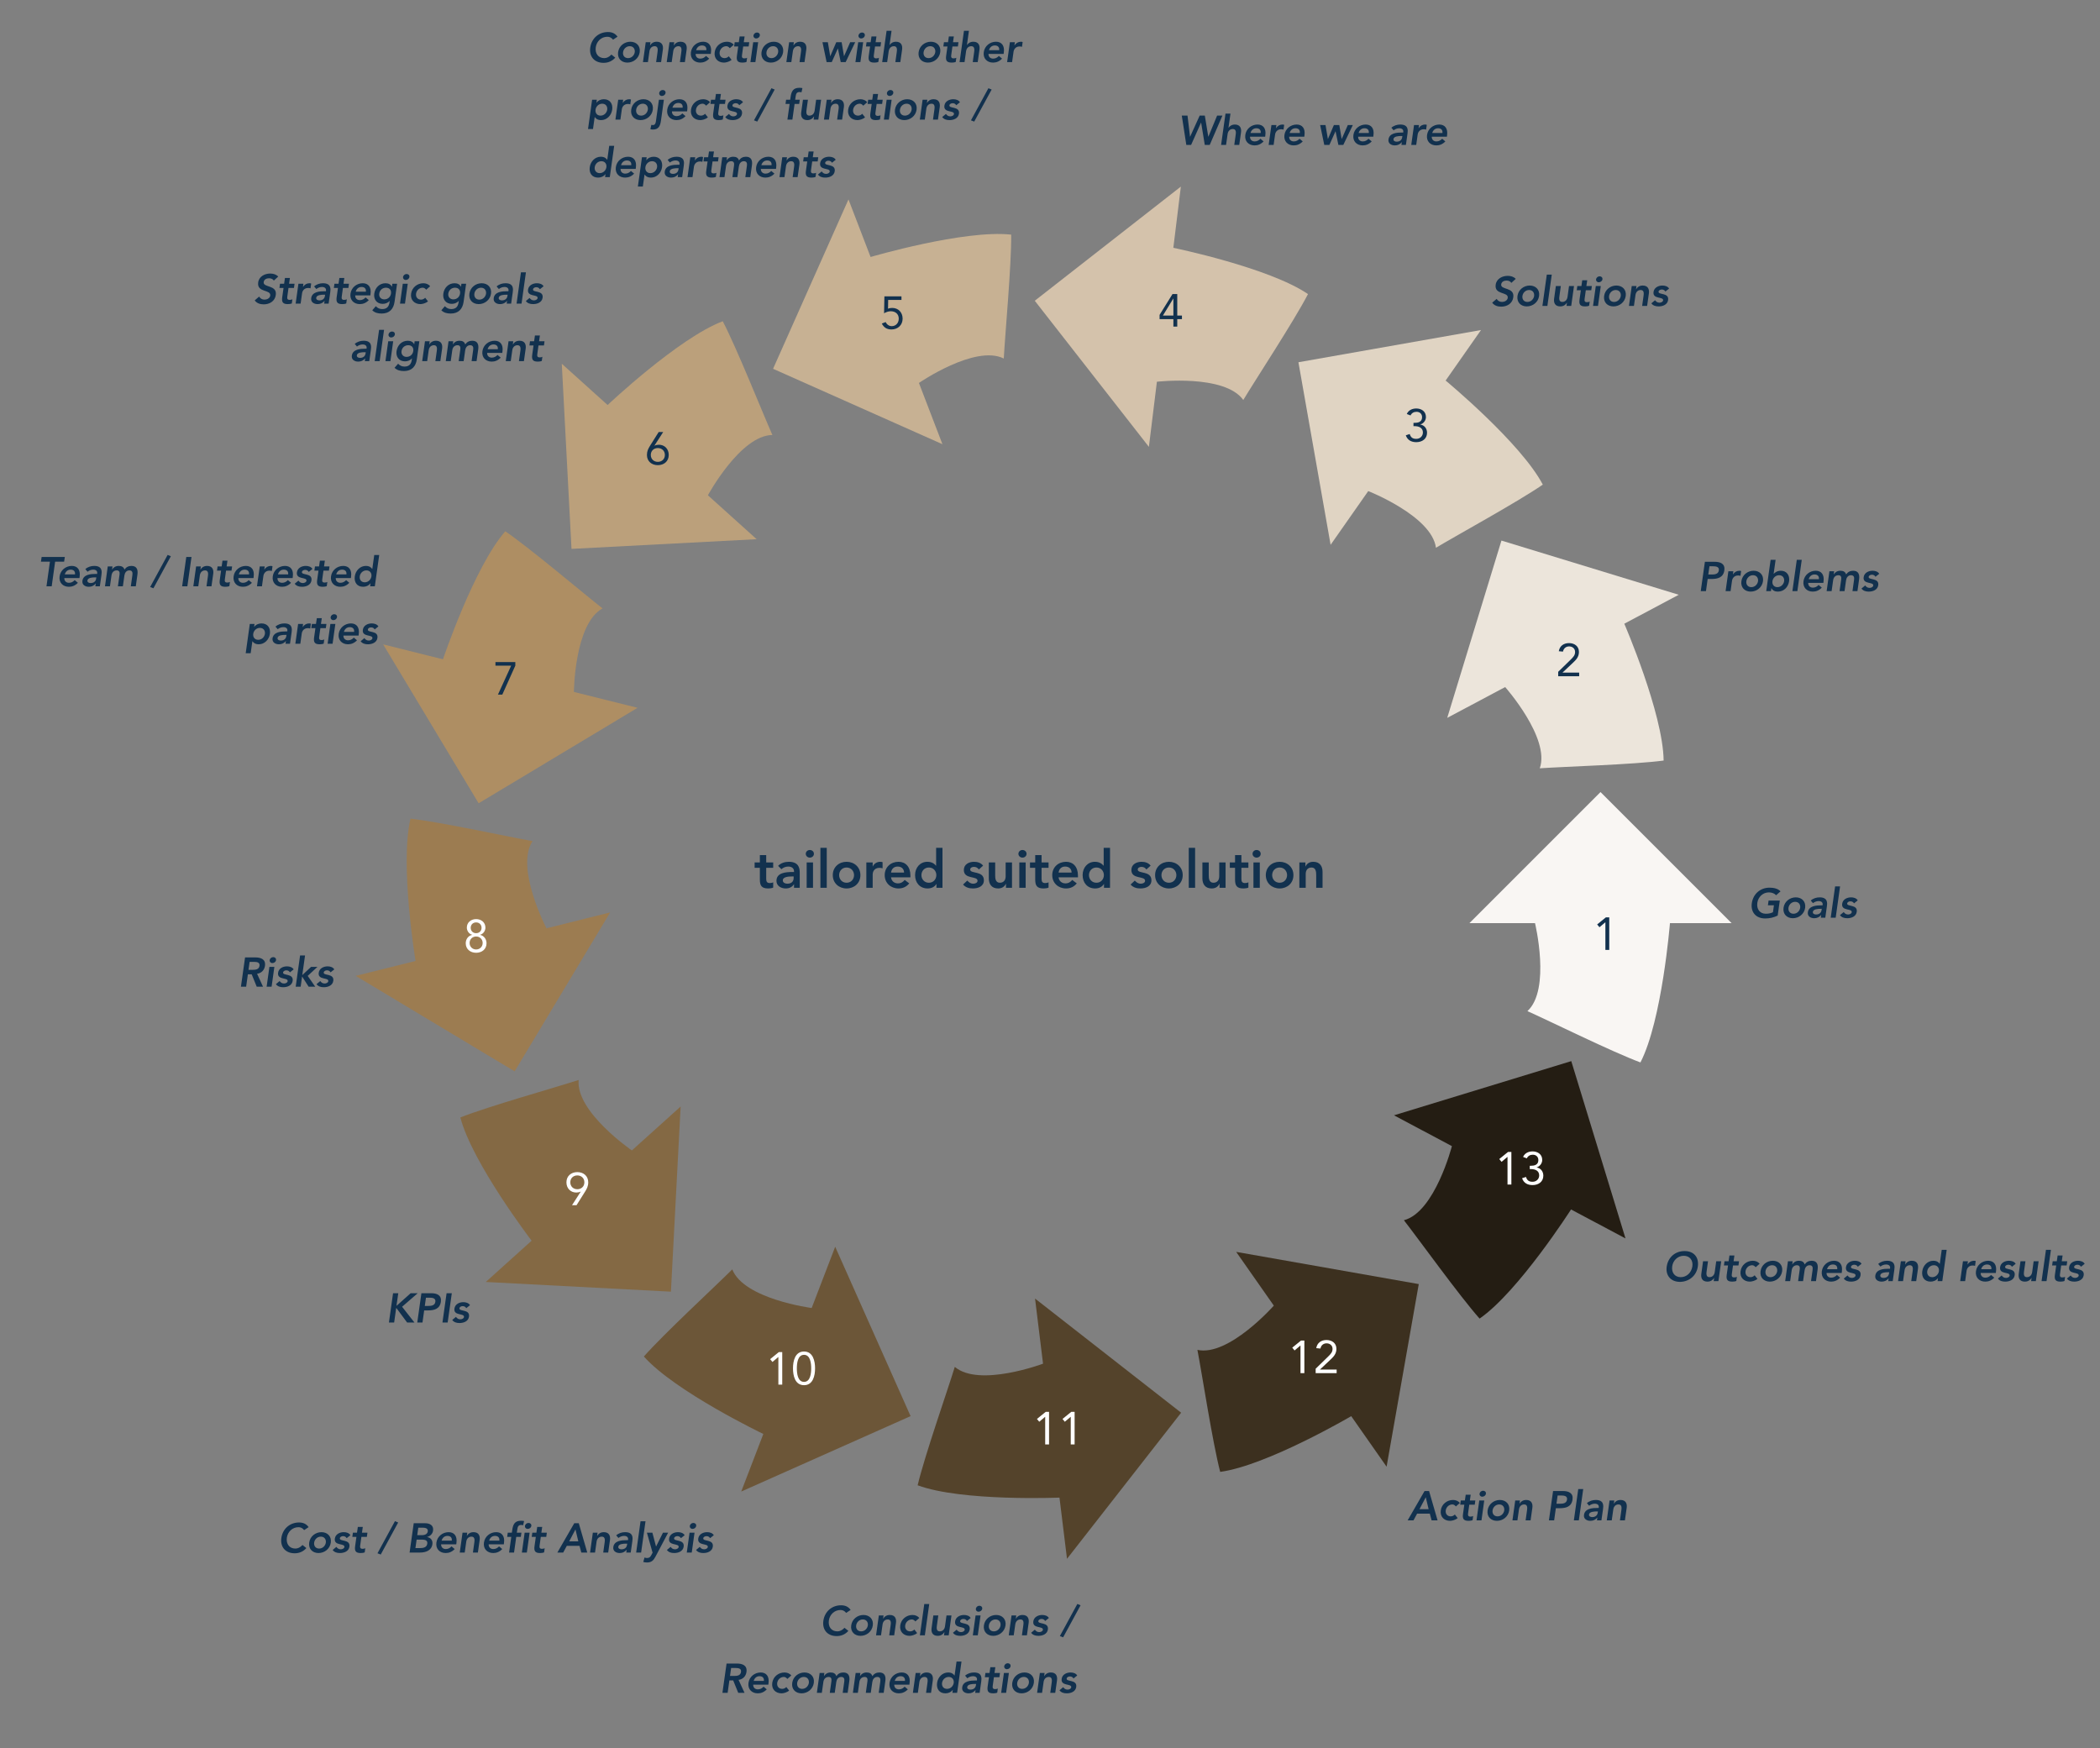 <svg xmlns="http://www.w3.org/2000/svg" width="913" height="760" viewBox="0 0 913 760" fill="none"><rect x="0" y="0" width="913" height="760" fill="#808080" stroke="none"/><g clip-path="url(#clip0_327_5984)"><g clip-path="url(#clip1_327_5984)"><path d="M773.788 391.548L772.87 398.064C771.214 398.892 769.378 399.324 767.416 399.324C763.492 399.324 761.062 396.66 761.62 392.682C762.196 388.596 765.382 385.932 769.306 385.932C771.25 385.932 772.942 386.346 774.112 387.534L772.186 389.226C771.502 388.434 770.314 387.984 769.036 387.984C766.408 387.984 764.374 390 764.014 392.538C763.636 395.256 765.094 397.272 767.722 397.272C768.874 397.272 769.954 397.056 770.818 396.606L771.232 393.6H768.622L768.91 391.548H773.788ZM775.414 394.68C775.792 391.962 778.132 390.144 780.742 390.144C783.352 390.144 785.188 391.962 784.81 394.68C784.432 397.398 782.074 399.216 779.464 399.216C776.854 399.216 775.036 397.398 775.414 394.68ZM777.574 394.68C777.376 396.03 778.15 397.272 779.734 397.272C781.318 397.272 782.452 396.03 782.65 394.68C782.83 393.33 782.056 392.088 780.472 392.088C778.888 392.088 777.754 393.33 777.574 394.68ZM791.62 399L791.782 397.812H791.728C790.99 398.784 789.91 399.216 788.758 399.216C787.156 399.216 785.734 398.334 785.986 396.624C786.364 393.816 789.676 393.618 791.836 393.618H792.376L792.412 393.384C792.556 392.322 791.818 391.764 790.666 391.764C789.766 391.764 788.884 392.124 788.218 392.664L787.246 391.53C788.344 390.558 789.748 390.144 791.116 390.144C794.806 390.144 794.428 392.808 794.266 394.032L793.564 399H791.62ZM791.962 395.616L792.034 395.13H791.584C790.396 395.13 788.344 395.22 788.164 396.462C788.056 397.254 788.812 397.596 789.514 397.596C790.99 397.596 791.8 396.822 791.962 395.616ZM795.924 399L797.832 385.392H799.992L798.084 399H795.924ZM807.674 391.458L806.054 392.754C805.712 392.178 805.226 391.872 804.488 391.872C803.912 391.872 803.192 392.142 803.084 392.79C802.868 394.338 807.71 393.078 807.242 396.444C806.954 398.496 804.884 399.216 803.12 399.216C801.788 399.216 800.69 398.874 799.952 397.884L801.572 396.534C802.04 397.146 802.562 397.596 803.48 397.596C804.11 397.596 804.956 397.29 805.064 396.606C805.316 394.824 800.456 396.228 800.906 392.934C801.176 391.008 803.03 390.144 804.776 390.144C805.928 390.144 807.098 390.504 807.674 391.458Z" fill="#12314E"></path><path d="M739.422 257L741.222 244.256H745.506C747.972 244.256 750.078 245.12 749.682 247.946C749.232 251.15 746.748 251.726 744.048 251.726H742.428L741.69 257H739.422ZM742.698 249.782H744.066C745.362 249.782 747.054 249.71 747.288 247.982C747.522 246.416 746.046 246.2 744.822 246.2H743.202L742.698 249.782ZM750.228 257L751.434 248.36H753.594L753.414 249.728H753.45C754.062 248.738 755.088 248.144 756.222 248.144C756.492 248.144 756.744 248.198 756.978 248.27L756.69 250.358C756.348 250.268 756.006 250.196 755.664 250.196C753.63 250.196 753.108 251.906 753.036 252.374L752.388 257H750.228ZM757.088 252.68C757.466 249.962 759.806 248.144 762.416 248.144C765.026 248.144 766.862 249.962 766.484 252.68C766.106 255.398 763.748 257.216 761.138 257.216C758.528 257.216 756.71 255.398 757.088 252.68ZM759.248 252.68C759.05 254.03 759.824 255.272 761.408 255.272C762.992 255.272 764.126 254.03 764.324 252.68C764.504 251.33 763.73 250.088 762.146 250.088C760.562 250.088 759.428 251.33 759.248 252.68ZM767.894 257L769.802 243.392H771.962L771.116 249.458H771.17C771.692 248.9 772.664 248.144 774.284 248.144C776.75 248.144 778.19 250.124 777.83 252.68C777.47 255.236 775.58 257.216 772.916 257.216C771.71 257.216 770.648 256.748 770.162 255.704H770.126L769.946 257H767.894ZM775.67 252.68C775.85 251.33 775.076 250.088 773.492 250.088C771.908 250.088 770.774 251.33 770.594 252.68C770.396 254.03 771.17 255.272 772.754 255.272C774.338 255.272 775.472 254.03 775.67 252.68ZM779.268 257L781.176 243.392H783.336L781.428 257H779.268ZM792.728 253.436H786.14C786.104 254.714 786.968 255.488 788.174 255.488C789.254 255.488 790.028 254.984 790.658 254.318L792.044 255.488C790.856 256.73 789.506 257.216 788.138 257.216C785.528 257.216 783.71 255.398 784.088 252.68C784.466 249.962 786.806 248.144 789.416 248.144C791.828 248.144 793.232 249.836 792.8 252.842L792.728 253.436ZM786.356 251.816H790.784C790.946 250.556 790.244 249.764 788.894 249.764C787.616 249.764 786.698 250.574 786.356 251.816ZM794.154 257L795.36 248.36H797.412L797.232 249.71H797.268C797.754 248.9 798.69 248.144 800.13 248.144C801.462 248.144 802.308 248.666 802.614 249.746C803.388 248.648 804.378 248.144 805.674 248.144C807.978 248.144 808.554 249.782 808.266 251.852L807.546 257H805.386L806.07 252.104C806.232 251.024 806.034 250.088 804.756 250.088C803.406 250.088 802.74 251.204 802.596 252.32L801.93 257H799.77L800.49 251.852C800.634 250.79 800.31 250.088 799.266 250.088C797.844 250.088 797.142 251.132 796.98 252.284L796.314 257H794.154ZM817.016 249.458L815.396 250.754C815.054 250.178 814.568 249.872 813.83 249.872C813.254 249.872 812.534 250.142 812.426 250.79C812.21 252.338 817.052 251.078 816.584 254.444C816.296 256.496 814.226 257.216 812.462 257.216C811.13 257.216 810.032 256.874 809.294 255.884L810.914 254.534C811.382 255.146 811.904 255.596 812.822 255.596C813.452 255.596 814.298 255.29 814.406 254.606C814.658 252.824 809.798 254.228 810.248 250.934C810.518 249.008 812.372 248.144 814.118 248.144C815.27 248.144 816.44 248.504 817.016 249.458Z" fill="#12314E"></path><path d="M658.98 121.246L657.072 122.992C656.676 122.308 655.866 121.984 654.984 121.984C653.94 121.984 652.824 122.452 652.662 123.622C652.302 126.178 658.566 124.72 657.918 129.256C657.54 131.992 655.182 133.324 652.68 133.324C651.096 133.324 649.62 132.838 648.756 131.596L650.7 129.94C651.132 130.786 652.014 131.272 653.022 131.272C654.066 131.272 655.344 130.696 655.506 129.526C655.902 126.736 649.62 128.338 650.268 123.784C650.628 121.156 653.148 119.932 655.506 119.932C656.838 119.932 658.116 120.31 658.98 121.246ZM659.74 128.68C660.118 125.962 662.458 124.144 665.068 124.144C667.678 124.144 669.514 125.962 669.136 128.68C668.758 131.398 666.4 133.216 663.79 133.216C661.18 133.216 659.362 131.398 659.74 128.68ZM661.9 128.68C661.702 130.03 662.476 131.272 664.06 131.272C665.644 131.272 666.778 130.03 666.976 128.68C667.156 127.33 666.382 126.088 664.798 126.088C663.214 126.088 662.08 127.33 661.9 128.68ZM670.582 133L672.49 119.392H674.65L672.742 133H670.582ZM684.312 124.36L683.106 133H681.054L681.252 131.614H681.216C680.694 132.478 679.776 133.216 678.336 133.216C676.014 133.216 675.42 131.578 675.672 129.814L676.428 124.36H678.588L677.976 128.734C677.85 129.688 677.688 131.272 679.2 131.272C680.622 131.272 681.342 130.228 681.504 129.076L682.152 124.36H684.312ZM687.286 126.196H685.504L685.756 124.36H687.538L687.898 121.858H690.058L689.698 124.36H692.074L691.822 126.196H689.446L688.924 129.976C688.798 130.84 688.978 131.38 689.932 131.38C690.31 131.38 690.832 131.308 691.138 131.11L690.886 132.928C690.4 133.144 689.626 133.216 689.122 133.216C686.836 133.216 686.44 132.19 686.728 130.156L687.286 126.196ZM692.59 133L693.796 124.36H695.956L694.75 133H692.59ZM693.904 121.426C694.012 120.742 694.66 120.13 695.452 120.13C696.244 120.13 696.784 120.688 696.676 121.426C696.586 122.164 695.884 122.722 695.092 122.722C694.3 122.722 693.814 122.11 693.904 121.426ZM697.41 128.68C697.788 125.962 700.128 124.144 702.738 124.144C705.348 124.144 707.184 125.962 706.806 128.68C706.428 131.398 704.07 133.216 701.46 133.216C698.85 133.216 697.032 131.398 697.41 128.68ZM699.57 128.68C699.372 130.03 700.146 131.272 701.73 131.272C703.314 131.272 704.448 130.03 704.646 128.68C704.826 127.33 704.052 126.088 702.468 126.088C700.884 126.088 699.75 127.33 699.57 128.68ZM708.216 133L709.422 124.36H711.474L711.294 125.746H711.33C711.834 124.882 712.752 124.144 714.192 124.144C716.514 124.144 717.108 125.782 716.874 127.546L716.1 133H713.94L714.552 128.626C714.696 127.672 714.84 126.088 713.328 126.088C711.906 126.088 711.204 127.132 711.042 128.284L710.376 133H708.216ZM725.662 125.458L724.042 126.754C723.7 126.178 723.214 125.872 722.476 125.872C721.9 125.872 721.18 126.142 721.072 126.79C720.856 128.338 725.698 127.078 725.23 130.444C724.942 132.496 722.872 133.216 721.108 133.216C719.776 133.216 718.678 132.874 717.94 131.884L719.56 130.534C720.028 131.146 720.55 131.596 721.468 131.596C722.098 131.596 722.944 131.29 723.052 130.606C723.304 128.824 718.444 130.228 718.894 126.934C719.164 125.008 721.018 124.144 722.764 124.144C723.916 124.144 725.086 124.504 725.662 125.458Z" fill="#12314E"></path><path d="M515.762 63L513.8 50.256H516.284L517.382 59.436H517.418L521.576 50.256H523.808L525.32 59.436H525.356L529.154 50.256H531.458L525.95 63H523.79L522.206 53.298H522.17L517.85 63H515.762ZM534.958 49.392L534.094 55.566H534.13C534.58 54.846 535.534 54.144 536.866 54.144C539.188 54.144 539.782 55.782 539.548 57.546L538.774 63H536.614L537.226 58.626C537.37 57.672 537.514 56.088 536.002 56.088C534.58 56.088 533.878 57.132 533.716 58.284L533.05 63H530.89L532.798 49.392H534.958ZM550.046 59.436H543.458C543.422 60.714 544.286 61.488 545.492 61.488C546.572 61.488 547.346 60.984 547.976 60.318L549.362 61.488C548.174 62.73 546.824 63.216 545.456 63.216C542.846 63.216 541.028 61.398 541.406 58.68C541.784 55.962 544.124 54.144 546.734 54.144C549.146 54.144 550.55 55.836 550.118 58.842L550.046 59.436ZM543.674 57.816H548.102C548.264 56.556 547.562 55.764 546.212 55.764C544.934 55.764 544.016 56.574 543.674 57.816ZM551.562 63L552.768 54.36H554.928L554.748 55.728H554.784C555.396 54.738 556.422 54.144 557.556 54.144C557.826 54.144 558.078 54.198 558.312 54.27L558.024 56.358C557.682 56.268 557.34 56.196 556.998 56.196C554.964 56.196 554.442 57.906 554.37 58.374L553.722 63H551.562ZM567.062 59.436H560.474C560.438 60.714 561.302 61.488 562.508 61.488C563.588 61.488 564.362 60.984 564.992 60.318L566.378 61.488C565.19 62.73 563.84 63.216 562.472 63.216C559.862 63.216 558.044 61.398 558.422 58.68C558.8 55.962 561.14 54.144 563.75 54.144C566.162 54.144 567.566 55.836 567.134 58.842L567.062 59.436ZM560.69 57.816H565.118C565.28 56.556 564.578 55.764 563.228 55.764C561.95 55.764 561.032 56.574 560.69 57.816ZM575.74 63L573.94 54.36H576.28L577.306 60.408H577.342L579.934 54.36H582.274L583.3 60.408H583.336L585.982 54.36H588.16L584.02 63H581.878L580.654 57.096H580.618L577.972 63H575.74ZM597.05 59.436H590.462C590.426 60.714 591.29 61.488 592.496 61.488C593.576 61.488 594.35 60.984 594.98 60.318L596.366 61.488C595.178 62.73 593.828 63.216 592.46 63.216C589.85 63.216 588.032 61.398 588.41 58.68C588.788 55.962 591.128 54.144 593.738 54.144C596.15 54.144 597.554 55.836 597.122 58.842L597.05 59.436ZM590.678 57.816H595.106C595.268 56.556 594.566 55.764 593.216 55.764C591.938 55.764 591.02 56.574 590.678 57.816ZM609.292 63L609.454 61.812H609.4C608.662 62.784 607.582 63.216 606.43 63.216C604.828 63.216 603.406 62.334 603.658 60.624C604.036 57.816 607.348 57.618 609.508 57.618H610.048L610.084 57.384C610.228 56.322 609.49 55.764 608.338 55.764C607.438 55.764 606.556 56.124 605.89 56.664L604.918 55.53C606.016 54.558 607.42 54.144 608.788 54.144C612.478 54.144 612.1 56.808 611.938 58.032L611.236 63H609.292ZM609.634 59.616L609.706 59.13H609.256C608.068 59.13 606.016 59.22 605.836 60.462C605.728 61.254 606.484 61.596 607.186 61.596C608.662 61.596 609.472 60.822 609.634 59.616ZM613.56 63L614.766 54.36H616.926L616.746 55.728H616.782C617.394 54.738 618.42 54.144 619.554 54.144C619.824 54.144 620.076 54.198 620.31 54.27L620.022 56.358C619.68 56.268 619.338 56.196 618.996 56.196C616.962 56.196 616.44 57.906 616.368 58.374L615.72 63H613.56ZM629.06 59.436H622.472C622.436 60.714 623.3 61.488 624.506 61.488C625.586 61.488 626.36 60.984 626.99 60.318L628.376 61.488C627.188 62.73 625.838 63.216 624.47 63.216C621.86 63.216 620.042 61.398 620.42 58.68C620.798 55.962 623.138 54.144 625.748 54.144C628.16 54.144 629.564 55.836 629.132 58.842L629.06 59.436ZM622.688 57.816H627.116C627.278 56.556 626.576 55.764 625.226 55.764C623.948 55.764 623.03 56.574 622.688 57.816Z" fill="#12314E"></path><path d="M120.962 120.246L119.054 121.992C118.658 121.308 117.848 120.984 116.966 120.984C115.922 120.984 114.806 121.452 114.644 122.622C114.284 125.178 120.548 123.72 119.9 128.256C119.522 130.992 117.164 132.324 114.662 132.324C113.078 132.324 111.602 131.838 110.738 130.596L112.682 128.94C113.114 129.786 113.996 130.272 115.004 130.272C116.048 130.272 117.326 129.696 117.488 128.526C117.884 125.736 111.602 127.338 112.25 122.784C112.61 120.156 115.13 118.932 117.488 118.932C118.82 118.932 120.098 119.31 120.962 120.246ZM123.27 125.196H121.488L121.74 123.36H123.522L123.882 120.858H126.042L125.682 123.36H128.058L127.806 125.196H125.43L124.908 128.976C124.782 129.84 124.962 130.38 125.916 130.38C126.294 130.38 126.816 130.308 127.122 130.11L126.87 131.928C126.384 132.144 125.61 132.216 125.106 132.216C122.82 132.216 122.424 131.19 122.712 129.156L123.27 125.196ZM128.538 132L129.744 123.36H131.904L131.724 124.728H131.76C132.372 123.738 133.398 123.144 134.532 123.144C134.802 123.144 135.054 123.198 135.288 123.27L135 125.358C134.658 125.268 134.316 125.196 133.974 125.196C131.94 125.196 131.418 126.906 131.346 127.374L130.698 132H128.538ZM140.935 132L141.097 130.812H141.043C140.305 131.784 139.225 132.216 138.073 132.216C136.471 132.216 135.049 131.334 135.301 129.624C135.679 126.816 138.991 126.618 141.151 126.618H141.691L141.727 126.384C141.871 125.322 141.133 124.764 139.981 124.764C139.081 124.764 138.199 125.124 137.533 125.664L136.561 124.53C137.659 123.558 139.063 123.144 140.431 123.144C144.121 123.144 143.743 125.808 143.581 127.032L142.879 132H140.935ZM141.277 128.616L141.349 128.13H140.899C139.711 128.13 137.659 128.22 137.479 129.462C137.371 130.254 138.127 130.596 138.829 130.596C140.305 130.596 141.115 129.822 141.277 128.616ZM146.931 125.196H145.149L145.401 123.36H147.183L147.543 120.858H149.703L149.343 123.36H151.719L151.467 125.196H149.091L148.569 128.976C148.443 129.84 148.623 130.38 149.577 130.38C149.955 130.38 150.477 130.308 150.783 130.11L150.531 131.928C150.045 132.144 149.271 132.216 148.767 132.216C146.481 132.216 146.085 131.19 146.373 129.156L146.931 125.196ZM161.019 128.436H154.431C154.395 129.714 155.259 130.488 156.465 130.488C157.545 130.488 158.319 129.984 158.949 129.318L160.335 130.488C159.147 131.73 157.797 132.216 156.429 132.216C153.819 132.216 152.001 130.398 152.379 127.68C152.757 124.962 155.097 123.144 157.707 123.144C160.119 123.144 161.523 124.836 161.091 127.842L161.019 128.436ZM154.647 126.816H159.075C159.237 125.556 158.535 124.764 157.185 124.764C155.907 124.764 154.989 125.574 154.647 126.816ZM170.581 123.36H172.633L171.535 131.226C171.103 134.34 169.303 136.32 165.937 136.32C164.335 136.32 162.931 135.978 161.851 134.898L163.399 133.134C164.155 133.926 164.983 134.376 166.189 134.376C168.277 134.376 169.105 133.188 169.339 131.478L169.429 130.848H169.393C168.637 131.694 167.467 132.108 166.387 132.108C163.795 132.108 162.373 130.128 162.715 127.68C163.075 125.124 164.947 123.144 167.611 123.144C168.817 123.144 169.879 123.612 170.365 124.656H170.401L170.581 123.36ZM167.791 125.088C166.279 125.088 165.091 126.132 164.875 127.662C164.677 129.03 165.595 130.164 167.053 130.164C168.655 130.164 169.789 129.066 169.987 127.626C170.203 126.132 169.357 125.088 167.791 125.088ZM173.908 132L175.114 123.36H177.274L176.068 132H173.908ZM175.222 120.426C175.33 119.742 175.978 119.13 176.77 119.13C177.562 119.13 178.102 119.688 177.994 120.426C177.904 121.164 177.202 121.722 176.41 121.722C175.618 121.722 175.132 121.11 175.222 120.426ZM187.008 124.458L185.298 125.952C184.866 125.43 184.362 125.088 183.786 125.088C182.202 125.088 181.068 126.33 180.888 127.68C180.69 129.03 181.464 130.272 183.048 130.272C183.714 130.272 184.38 129.984 184.848 129.462L186.072 131.01C185.064 131.892 183.534 132.216 182.778 132.216C180.168 132.216 178.35 130.398 178.728 127.68C179.106 124.962 181.446 123.144 184.056 123.144C185.154 123.144 186.306 123.54 187.008 124.458ZM200.604 123.36H202.656L201.558 131.226C201.126 134.34 199.326 136.32 195.96 136.32C194.358 136.32 192.954 135.978 191.874 134.898L193.422 133.134C194.178 133.926 195.006 134.376 196.212 134.376C198.3 134.376 199.128 133.188 199.362 131.478L199.452 130.848H199.416C198.66 131.694 197.49 132.108 196.41 132.108C193.818 132.108 192.396 130.128 192.738 127.68C193.098 125.124 194.97 123.144 197.634 123.144C198.84 123.144 199.902 123.612 200.388 124.656H200.424L200.604 123.36ZM197.814 125.088C196.302 125.088 195.114 126.132 194.898 127.662C194.7 129.03 195.618 130.164 197.076 130.164C198.678 130.164 199.812 129.066 200.01 127.626C200.226 126.132 199.38 125.088 197.814 125.088ZM204.076 127.68C204.454 124.962 206.794 123.144 209.404 123.144C212.014 123.144 213.85 124.962 213.472 127.68C213.094 130.398 210.736 132.216 208.126 132.216C205.516 132.216 203.698 130.398 204.076 127.68ZM206.236 127.68C206.038 129.03 206.812 130.272 208.396 130.272C209.98 130.272 211.114 129.03 211.312 127.68C211.492 126.33 210.718 125.088 209.134 125.088C207.55 125.088 206.416 126.33 206.236 127.68ZM220.282 132L220.444 130.812H220.39C219.652 131.784 218.572 132.216 217.42 132.216C215.818 132.216 214.396 131.334 214.648 129.624C215.026 126.816 218.338 126.618 220.498 126.618H221.038L221.074 126.384C221.218 125.322 220.48 124.764 219.328 124.764C218.428 124.764 217.546 125.124 216.88 125.664L215.908 124.53C217.006 123.558 218.41 123.144 219.778 123.144C223.468 123.144 223.09 125.808 222.928 127.032L222.226 132H220.282ZM220.624 128.616L220.696 128.13H220.246C219.058 128.13 217.006 128.22 216.826 129.462C216.718 130.254 217.474 130.596 218.176 130.596C219.652 130.596 220.462 129.822 220.624 128.616ZM224.586 132L226.494 118.392H228.654L226.746 132H224.586ZM236.336 124.458L234.716 125.754C234.374 125.178 233.888 124.872 233.15 124.872C232.574 124.872 231.854 125.142 231.746 125.79C231.53 127.338 236.372 126.078 235.904 129.444C235.616 131.496 233.546 132.216 231.782 132.216C230.45 132.216 229.352 131.874 228.614 130.884L230.234 129.534C230.702 130.146 231.224 130.596 232.142 130.596C232.772 130.596 233.618 130.29 233.726 129.606C233.978 127.824 229.118 129.228 229.568 125.934C229.838 124.008 231.692 123.144 233.438 123.144C234.59 123.144 235.76 123.504 236.336 124.458ZM158.601 157L158.763 155.812H158.709C157.971 156.784 156.891 157.216 155.739 157.216C154.137 157.216 152.715 156.334 152.967 154.624C153.345 151.816 156.657 151.618 158.817 151.618H159.357L159.393 151.384C159.537 150.322 158.799 149.764 157.647 149.764C156.747 149.764 155.865 150.124 155.199 150.664L154.227 149.53C155.325 148.558 156.729 148.144 158.097 148.144C161.787 148.144 161.409 150.808 161.247 152.032L160.545 157H158.601ZM158.943 153.616L159.015 153.13H158.565C157.377 153.13 155.325 153.22 155.145 154.462C155.037 155.254 155.793 155.596 156.495 155.596C157.971 155.596 158.781 154.822 158.943 153.616ZM162.905 157L164.813 143.392H166.973L165.065 157H162.905ZM167.58 157L168.786 148.36H170.946L169.74 157H167.58ZM168.894 145.426C169.002 144.742 169.65 144.13 170.442 144.13C171.234 144.13 171.774 144.688 171.666 145.426C171.576 146.164 170.874 146.722 170.082 146.722C169.29 146.722 168.804 146.11 168.894 145.426ZM180.266 148.36H182.318L181.22 156.226C180.788 159.34 178.988 161.32 175.622 161.32C174.02 161.32 172.616 160.978 171.536 159.898L173.084 158.134C173.84 158.926 174.668 159.376 175.874 159.376C177.962 159.376 178.79 158.188 179.024 156.478L179.114 155.848H179.078C178.322 156.694 177.152 157.108 176.072 157.108C173.48 157.108 172.058 155.128 172.4 152.68C172.76 150.124 174.632 148.144 177.296 148.144C178.502 148.144 179.564 148.612 180.05 149.656H180.086L180.266 148.36ZM177.476 150.088C175.964 150.088 174.776 151.132 174.56 152.662C174.362 154.03 175.28 155.164 176.738 155.164C178.34 155.164 179.474 154.066 179.672 152.626C179.888 151.132 179.042 150.088 177.476 150.088ZM183.558 157L184.764 148.36H186.816L186.636 149.746H186.672C187.176 148.882 188.094 148.144 189.534 148.144C191.856 148.144 192.45 149.782 192.216 151.546L191.442 157H189.282L189.894 152.626C190.038 151.672 190.182 150.088 188.67 150.088C187.248 150.088 186.546 151.132 186.384 152.284L185.718 157H183.558ZM193.804 157L195.01 148.36H197.062L196.882 149.71H196.918C197.404 148.9 198.34 148.144 199.78 148.144C201.112 148.144 201.958 148.666 202.264 149.746C203.038 148.648 204.028 148.144 205.324 148.144C207.628 148.144 208.204 149.782 207.916 151.852L207.196 157H205.036L205.72 152.104C205.882 151.024 205.684 150.088 204.406 150.088C203.056 150.088 202.39 151.204 202.246 152.32L201.58 157H199.42L200.14 151.852C200.284 150.79 199.96 150.088 198.916 150.088C197.494 150.088 196.792 151.132 196.63 152.284L195.964 157H193.804ZM218.376 153.436H211.788C211.752 154.714 212.616 155.488 213.822 155.488C214.902 155.488 215.676 154.984 216.306 154.318L217.692 155.488C216.504 156.73 215.154 157.216 213.786 157.216C211.176 157.216 209.358 155.398 209.736 152.68C210.114 149.962 212.454 148.144 215.064 148.144C217.476 148.144 218.88 149.836 218.448 152.842L218.376 153.436ZM212.004 151.816H216.432C216.594 150.556 215.892 149.764 214.542 149.764C213.264 149.764 212.346 150.574 212.004 151.816ZM219.892 157L221.098 148.36H223.15L222.97 149.746H223.006C223.51 148.882 224.428 148.144 225.868 148.144C228.19 148.144 228.784 149.782 228.55 151.546L227.776 157H225.616L226.228 152.626C226.372 151.672 226.516 150.088 225.004 150.088C223.582 150.088 222.88 151.132 222.718 152.284L222.052 157H219.892ZM231.956 150.196H230.174L230.426 148.36H232.208L232.568 145.858H234.728L234.368 148.36H236.744L236.492 150.196H234.116L233.594 153.976C233.468 154.84 233.648 155.38 234.602 155.38C234.98 155.38 235.502 155.308 235.808 155.11L235.556 156.928C235.07 157.144 234.296 157.216 233.792 157.216C231.506 157.216 231.11 156.19 231.398 154.156L231.956 150.196Z" fill="#12314E"></path><path d="M20.207 254.9L21.701 244.208H17.795L18.101 242.156H28.181L27.875 244.208H23.969L22.475 254.9H20.207ZM34.551 251.336H27.963C27.927 252.614 28.791 253.388 29.997 253.388C31.077 253.388 31.851 252.884 32.481 252.218L33.867 253.388C32.679 254.63 31.329 255.116 29.961 255.116C27.351 255.116 25.533 253.298 25.911 250.58C26.289 247.862 28.629 246.044 31.239 246.044C33.651 246.044 35.055 247.736 34.623 250.742L34.551 251.336ZM28.179 249.716H32.607C32.769 248.456 32.067 247.664 30.717 247.664C29.439 247.664 28.521 248.474 28.179 249.716ZM41.467 254.9L41.629 253.712H41.575C40.837 254.684 39.757 255.116 38.605 255.116C37.003 255.116 35.581 254.234 35.833 252.524C36.211 249.716 39.523 249.518 41.683 249.518H42.223L42.259 249.284C42.403 248.222 41.665 247.664 40.513 247.664C39.613 247.664 38.731 248.024 38.065 248.564L37.093 247.43C38.191 246.458 39.595 246.044 40.963 246.044C44.653 246.044 44.275 248.708 44.113 249.932L43.411 254.9H41.467ZM41.809 251.516L41.881 251.03H41.431C40.243 251.03 38.191 251.12 38.011 252.362C37.903 253.154 38.659 253.496 39.361 253.496C40.837 253.496 41.647 252.722 41.809 251.516ZM45.645 254.9L46.851 246.26H48.903L48.723 247.61H48.759C49.245 246.8 50.181 246.044 51.621 246.044C52.953 246.044 53.799 246.566 54.105 247.646C54.879 246.548 55.869 246.044 57.165 246.044C59.469 246.044 60.045 247.682 59.757 249.752L59.037 254.9H56.877L57.561 250.004C57.723 248.924 57.525 247.988 56.247 247.988C54.897 247.988 54.231 249.104 54.087 250.22L53.421 254.9H51.261L51.981 249.752C52.125 248.69 51.801 247.988 50.757 247.988C49.335 247.988 48.633 249.032 48.471 250.184L47.805 254.9H45.645ZM74.283 241.832L66.705 255.764L65.283 255.224L72.879 241.256L74.283 241.832ZM79.189 254.9L80.989 242.156H83.257L81.457 254.9H79.189ZM84.055 254.9L85.261 246.26H87.313L87.133 247.646H87.169C87.673 246.782 88.591 246.044 90.031 246.044C92.353 246.044 92.947 247.682 92.713 249.446L91.939 254.9H89.779L90.391 250.526C90.535 249.572 90.679 247.988 89.167 247.988C87.745 247.988 87.043 249.032 86.881 250.184L86.215 254.9H84.055ZM96.119 248.096H94.337L94.589 246.26H96.371L96.731 243.758H98.891L98.531 246.26H100.907L100.655 248.096H98.279L97.757 251.876C97.631 252.74 97.811 253.28 98.765 253.28C99.143 253.28 99.665 253.208 99.971 253.01L99.719 254.828C99.233 255.044 98.459 255.116 97.955 255.116C95.669 255.116 95.273 254.09 95.561 252.056L96.119 248.096ZM110.207 251.336H103.619C103.583 252.614 104.447 253.388 105.653 253.388C106.733 253.388 107.507 252.884 108.137 252.218L109.523 253.388C108.335 254.63 106.985 255.116 105.617 255.116C103.007 255.116 101.189 253.298 101.567 250.58C101.945 247.862 104.285 246.044 106.895 246.044C109.307 246.044 110.711 247.736 110.279 250.742L110.207 251.336ZM103.835 249.716H108.263C108.425 248.456 107.723 247.664 106.373 247.664C105.095 247.664 104.177 248.474 103.835 249.716ZM111.723 254.9L112.929 246.26H115.089L114.909 247.628H114.945C115.557 246.638 116.583 246.044 117.717 246.044C117.987 246.044 118.239 246.098 118.473 246.17L118.185 248.258C117.843 248.168 117.501 248.096 117.159 248.096C115.125 248.096 114.603 249.806 114.531 250.274L113.883 254.9H111.723ZM127.223 251.336H120.635C120.599 252.614 121.463 253.388 122.669 253.388C123.749 253.388 124.523 252.884 125.153 252.218L126.539 253.388C125.351 254.63 124.001 255.116 122.633 255.116C120.023 255.116 118.205 253.298 118.583 250.58C118.961 247.862 121.301 246.044 123.911 246.044C126.323 246.044 127.727 247.736 127.295 250.742L127.223 251.336ZM120.851 249.716H125.279C125.441 248.456 124.739 247.664 123.389 247.664C122.111 247.664 121.193 248.474 120.851 249.716ZM135.849 247.358L134.229 248.654C133.887 248.078 133.401 247.772 132.663 247.772C132.087 247.772 131.367 248.042 131.259 248.69C131.043 250.238 135.885 248.978 135.417 252.344C135.129 254.396 133.059 255.116 131.295 255.116C129.963 255.116 128.865 254.774 128.127 253.784L129.747 252.434C130.215 253.046 130.737 253.496 131.655 253.496C132.285 253.496 133.131 253.19 133.239 252.506C133.491 250.724 128.631 252.128 129.081 248.834C129.351 246.908 131.205 246.044 132.951 246.044C134.103 246.044 135.273 246.404 135.849 247.358ZM138.465 248.096H136.683L136.935 246.26H138.717L139.077 243.758H141.237L140.877 246.26H143.253L143.001 248.096H140.625L140.103 251.876C139.977 252.74 140.157 253.28 141.111 253.28C141.489 253.28 142.011 253.208 142.317 253.01L142.065 254.828C141.579 255.044 140.805 255.116 140.301 255.116C138.015 255.116 137.619 254.09 137.907 252.056L138.465 248.096ZM152.553 251.336H145.965C145.929 252.614 146.793 253.388 147.999 253.388C149.079 253.388 149.853 252.884 150.483 252.218L151.869 253.388C150.681 254.63 149.331 255.116 147.963 255.116C145.353 255.116 143.535 253.298 143.913 250.58C144.291 247.862 146.631 246.044 149.241 246.044C151.653 246.044 153.057 247.736 152.625 250.742L152.553 251.336ZM146.181 249.716H150.609C150.771 248.456 150.069 247.664 148.719 247.664C147.441 247.664 146.523 248.474 146.181 249.716ZM160.909 254.9L161.089 253.604H161.053C160.279 254.648 159.073 255.116 157.867 255.116C155.203 255.116 153.889 253.136 154.249 250.58C154.609 248.024 156.589 246.044 159.055 246.044C160.675 246.044 161.431 246.8 161.809 247.358H161.863L162.709 241.292H164.869L162.961 254.9H160.909ZM156.409 250.58C156.211 251.93 156.985 253.172 158.569 253.172C160.153 253.172 161.287 251.93 161.485 250.58C161.665 249.23 160.891 247.988 159.307 247.988C157.723 247.988 156.589 249.23 156.409 250.58ZM106.823 284.004L108.605 271.26H110.657L110.477 272.556H110.513C111.287 271.512 112.493 271.044 113.699 271.044C116.363 271.044 117.695 273.024 117.335 275.58C116.975 278.136 114.977 280.116 112.511 280.116C110.891 280.116 110.135 279.36 109.775 278.802H109.721L108.983 284.004H106.823ZM115.175 275.58C115.355 274.23 114.581 272.988 112.997 272.988C111.413 272.988 110.279 274.23 110.099 275.58C109.901 276.93 110.675 278.172 112.259 278.172C113.843 278.172 114.977 276.93 115.175 275.58ZM124.137 279.9L124.299 278.712H124.245C123.507 279.684 122.427 280.116 121.275 280.116C119.673 280.116 118.251 279.234 118.503 277.524C118.881 274.716 122.193 274.518 124.353 274.518H124.893L124.929 274.284C125.073 273.222 124.335 272.664 123.183 272.664C122.283 272.664 121.401 273.024 120.735 273.564L119.763 272.43C120.861 271.458 122.265 271.044 123.633 271.044C127.323 271.044 126.945 273.708 126.783 274.932L126.081 279.9H124.137ZM124.479 276.516L124.551 276.03H124.101C122.913 276.03 120.861 276.12 120.681 277.362C120.573 278.154 121.329 278.496 122.031 278.496C123.507 278.496 124.317 277.722 124.479 276.516ZM128.405 279.9L129.611 271.26H131.771L131.591 272.628H131.627C132.239 271.638 133.265 271.044 134.399 271.044C134.669 271.044 134.921 271.098 135.155 271.17L134.867 273.258C134.525 273.168 134.183 273.096 133.841 273.096C131.807 273.096 131.285 274.806 131.213 275.274L130.565 279.9H128.405ZM137.129 273.096H135.347L135.599 271.26H137.381L137.741 268.758H139.901L139.541 271.26H141.917L141.665 273.096H139.289L138.767 276.876C138.641 277.74 138.821 278.28 139.775 278.28C140.153 278.28 140.675 278.208 140.981 278.01L140.729 279.828C140.243 280.044 139.469 280.116 138.965 280.116C136.679 280.116 136.283 279.09 136.571 277.056L137.129 273.096ZM142.433 279.9L143.639 271.26H145.799L144.593 279.9H142.433ZM143.747 268.326C143.855 267.642 144.503 267.03 145.295 267.03C146.087 267.03 146.627 267.588 146.519 268.326C146.429 269.064 145.727 269.622 144.935 269.622C144.143 269.622 143.657 269.01 143.747 268.326ZM155.893 276.336H149.305C149.269 277.614 150.133 278.388 151.339 278.388C152.419 278.388 153.193 277.884 153.823 277.218L155.209 278.388C154.021 279.63 152.671 280.116 151.303 280.116C148.693 280.116 146.875 278.298 147.253 275.58C147.631 272.862 149.971 271.044 152.581 271.044C154.993 271.044 156.397 272.736 155.965 275.742L155.893 276.336ZM149.521 274.716H153.949C154.111 273.456 153.409 272.664 152.059 272.664C150.781 272.664 149.863 273.474 149.521 274.716ZM164.519 272.358L162.899 273.654C162.557 273.078 162.071 272.772 161.333 272.772C160.757 272.772 160.037 273.042 159.929 273.69C159.713 275.238 164.555 273.978 164.087 277.344C163.799 279.396 161.729 280.116 159.965 280.116C158.633 280.116 157.535 279.774 156.797 278.784L158.417 277.434C158.885 278.046 159.407 278.496 160.325 278.496C160.955 278.496 161.801 278.19 161.909 277.506C162.161 275.724 157.301 277.128 157.751 273.834C158.021 271.908 159.875 271.044 161.621 271.044C162.773 271.044 163.943 271.404 164.519 272.358Z" fill="#12314E"></path><path d="M104.744 429L106.544 416.256H110.972C113.42 416.256 115.598 417.048 115.202 419.91C114.95 421.746 113.69 423.096 111.764 423.366L114.356 429H111.62L109.424 423.6H107.768L107.012 429H104.744ZM108.038 421.656H109.802C111.08 421.656 112.592 421.548 112.826 419.892C113.042 418.38 111.656 418.2 110.486 418.2H108.524L108.038 421.656ZM115.92 429L117.126 420.36H119.286L118.08 429H115.92ZM117.234 417.426C117.342 416.742 117.99 416.13 118.782 416.13C119.574 416.13 120.114 416.688 120.006 417.426C119.916 418.164 119.214 418.722 118.422 418.722C117.63 418.722 117.144 418.11 117.234 417.426ZM127.67 421.458L126.05 422.754C125.708 422.178 125.222 421.872 124.484 421.872C123.908 421.872 123.188 422.142 123.08 422.79C122.864 424.338 127.706 423.078 127.238 426.444C126.95 428.496 124.88 429.216 123.116 429.216C121.784 429.216 120.686 428.874 119.948 427.884L121.568 426.534C122.036 427.146 122.558 427.596 123.476 427.596C124.106 427.596 124.952 427.29 125.06 426.606C125.312 424.824 120.452 426.228 120.902 422.934C121.172 421.008 123.026 420.144 124.772 420.144C125.924 420.144 127.094 420.504 127.67 421.458ZM128.558 429L130.466 415.392H132.626L131.42 423.942L135.254 420.36H138.026L133.778 424.284L137.054 429H134.192L131.366 424.59H131.33L130.718 429H128.558ZM145.336 421.458L143.716 422.754C143.374 422.178 142.888 421.872 142.15 421.872C141.574 421.872 140.854 422.142 140.746 422.79C140.53 424.338 145.372 423.078 144.904 426.444C144.616 428.496 142.546 429.216 140.782 429.216C139.45 429.216 138.352 428.874 137.614 427.884L139.234 426.534C139.702 427.146 140.224 427.596 141.142 427.596C141.772 427.596 142.618 427.29 142.726 426.606C142.978 424.824 138.118 426.228 138.568 422.934C138.838 421.008 140.692 420.144 142.438 420.144C143.59 420.144 144.76 420.504 145.336 421.458Z" fill="#12314E"></path><path d="M169.088 575L170.888 562.256H173.156L172.382 567.656H172.49L178.538 562.256H181.598L174.812 568.142L180.194 575H177.008L172.364 568.736H172.238L171.356 575H169.088ZM181.41 575L183.21 562.256H187.494C189.96 562.256 192.066 563.12 191.67 565.946C191.22 569.15 188.736 569.726 186.036 569.726H184.416L183.678 575H181.41ZM184.686 567.782H186.054C187.35 567.782 189.042 567.71 189.276 565.982C189.51 564.416 188.034 564.2 186.81 564.2H185.19L184.686 567.782ZM192.36 575L194.16 562.256H196.428L194.628 575H192.36ZM204.336 567.458L202.716 568.754C202.374 568.178 201.888 567.872 201.15 567.872C200.574 567.872 199.854 568.142 199.746 568.79C199.53 570.338 204.372 569.078 203.904 572.444C203.616 574.496 201.546 575.216 199.782 575.216C198.45 575.216 197.352 574.874 196.614 573.884L198.234 572.534C198.702 573.146 199.224 573.596 200.142 573.596C200.772 573.596 201.618 573.29 201.726 572.606C201.978 570.824 197.118 572.228 197.568 568.934C197.838 567.008 199.692 566.144 201.438 566.144C202.59 566.144 203.76 566.504 204.336 567.458Z" fill="#12314E"></path><path d="M134.183 663.948L132.239 665.244C131.447 664.254 130.619 663.984 129.737 663.984C127.109 663.984 125.075 666 124.715 668.538C124.337 671.256 125.795 673.272 128.423 673.272C129.449 673.272 130.511 672.804 131.519 671.724L133.193 673.056C131.825 674.64 129.989 675.324 128.117 675.324C124.193 675.324 121.763 672.66 122.321 668.682C122.897 664.596 126.083 661.932 130.007 661.932C131.735 661.932 133.139 662.49 134.183 663.948ZM134.427 670.68C134.805 667.962 137.145 666.144 139.755 666.144C142.365 666.144 144.201 667.962 143.823 670.68C143.445 673.398 141.087 675.216 138.477 675.216C135.867 675.216 134.049 673.398 134.427 670.68ZM136.587 670.68C136.389 672.03 137.163 673.272 138.747 673.272C140.331 673.272 141.465 672.03 141.663 670.68C141.843 669.33 141.069 668.088 139.485 668.088C137.901 668.088 136.767 669.33 136.587 670.68ZM152.344 667.458L150.724 668.754C150.382 668.178 149.896 667.872 149.158 667.872C148.582 667.872 147.862 668.142 147.754 668.79C147.538 670.338 152.38 669.078 151.912 672.444C151.624 674.496 149.554 675.216 147.79 675.216C146.458 675.216 145.36 674.874 144.622 673.884L146.242 672.534C146.71 673.146 147.232 673.596 148.15 673.596C148.78 673.596 149.626 673.29 149.734 672.606C149.986 670.824 145.126 672.228 145.576 668.934C145.846 667.008 147.7 666.144 149.446 666.144C150.598 666.144 151.768 666.504 152.344 667.458ZM154.96 668.196H153.178L153.43 666.36H155.212L155.572 663.858H157.732L157.372 666.36H159.748L159.496 668.196H157.12L156.598 671.976C156.472 672.84 156.652 673.38 157.606 673.38C157.984 673.38 158.506 673.308 158.812 673.11L158.56 674.928C158.074 675.144 157.3 675.216 156.796 675.216C154.51 675.216 154.114 674.19 154.402 672.156L154.96 668.196ZM173.114 661.932L165.536 675.864L164.114 675.324L171.71 661.356L173.114 661.932ZM178.074 675L179.874 662.256H184.842C186.768 662.256 188.622 663.138 188.28 665.46C188.082 666.9 187.056 667.854 185.688 668.25L185.67 668.286C187.254 668.466 188.226 669.726 187.992 671.364C187.614 674.136 185.076 675 182.664 675H178.074ZM181.854 664.2L181.404 667.44H183.474C184.986 667.44 185.832 666.792 185.976 665.838C186.12 664.74 185.436 664.2 183.726 664.2H181.854ZM181.134 669.384L180.612 673.056H182.7C183.87 673.056 185.526 672.858 185.76 671.184C185.94 669.852 185.148 669.384 183.312 669.384H181.134ZM198.368 671.436H191.78C191.744 672.714 192.608 673.488 193.814 673.488C194.894 673.488 195.668 672.984 196.298 672.318L197.684 673.488C196.496 674.73 195.146 675.216 193.778 675.216C191.168 675.216 189.35 673.398 189.728 670.68C190.106 667.962 192.446 666.144 195.056 666.144C197.468 666.144 198.872 667.836 198.44 670.842L198.368 671.436ZM191.996 669.816H196.424C196.586 668.556 195.884 667.764 194.534 667.764C193.256 667.764 192.338 668.574 191.996 669.816ZM199.884 675L201.09 666.36H203.142L202.962 667.746H202.998C203.502 666.882 204.42 666.144 205.86 666.144C208.182 666.144 208.776 667.782 208.542 669.546L207.768 675H205.608L206.22 670.626C206.364 669.672 206.508 668.088 204.996 668.088C203.574 668.088 202.872 669.132 202.71 670.284L202.044 675H199.884ZM219.04 671.436H212.452C212.416 672.714 213.28 673.488 214.486 673.488C215.566 673.488 216.34 672.984 216.97 672.318L218.356 673.488C217.168 674.73 215.818 675.216 214.45 675.216C211.84 675.216 210.022 673.398 210.4 670.68C210.778 667.962 213.118 666.144 215.728 666.144C218.14 666.144 219.544 667.836 219.112 670.842L219.04 671.436ZM212.668 669.816H217.096C217.258 668.556 216.556 667.764 215.206 667.764C213.928 667.764 213.01 668.574 212.668 669.816ZM221.33 675L222.284 668.196H220.502L220.754 666.36H222.536L222.716 665.136C223.058 662.742 223.814 661.176 226.496 661.176C226.964 661.176 227.414 661.212 227.846 661.302L227.45 663.138C227.144 663.066 226.874 663.012 226.568 663.012C225.362 663.012 225.056 663.84 224.93 664.794L224.696 666.36H226.694L226.442 668.196H224.444L223.49 675H221.33ZM226.892 675L228.098 666.36H230.258L229.052 675H226.892ZM228.224 663.426C228.332 662.742 228.98 662.13 229.772 662.13C230.564 662.13 231.104 662.688 230.996 663.426C230.906 664.164 230.204 664.722 229.412 664.722C228.62 664.722 228.134 664.11 228.224 663.426ZM232.954 668.196H231.172L231.424 666.36H233.206L233.566 663.858H235.726L235.366 666.36H237.742L237.49 668.196H235.114L234.592 671.976C234.466 672.84 234.646 673.38 235.6 673.38C235.978 673.38 236.5 673.308 236.806 673.11L236.554 674.928C236.068 675.144 235.294 675.216 234.79 675.216C232.504 675.216 232.108 674.19 232.396 672.156L232.954 668.196ZM242.324 675L249.668 662.256H251.63L255.32 675H252.728L251.954 672.084H246.428L244.862 675H242.324ZM247.472 670.14H251.432L250.19 664.956L247.472 670.14ZM256.538 675L257.744 666.36H259.796L259.616 667.746H259.652C260.156 666.882 261.074 666.144 262.514 666.144C264.836 666.144 265.43 667.782 265.196 669.546L264.422 675H262.262L262.874 670.626C263.018 669.672 263.162 668.088 261.65 668.088C260.228 668.088 259.526 669.132 259.364 670.284L258.698 675H256.538ZM272.274 675L272.436 673.812H272.382C271.644 674.784 270.564 675.216 269.412 675.216C267.81 675.216 266.388 674.334 266.64 672.624C267.018 669.816 270.33 669.618 272.49 669.618H273.03L273.066 669.384C273.21 668.322 272.472 667.764 271.32 667.764C270.42 667.764 269.538 668.124 268.872 668.664L267.9 667.53C268.998 666.558 270.402 666.144 271.77 666.144C275.46 666.144 275.082 668.808 274.92 670.032L274.218 675H272.274ZM272.616 671.616L272.688 671.13H272.238C271.05 671.13 268.998 671.22 268.818 672.462C268.71 673.254 269.466 673.596 270.168 673.596C271.644 673.596 272.454 672.822 272.616 671.616ZM276.578 675L278.486 661.392H280.646L278.738 675H276.578ZM283.72 675.072L281.254 666.36H283.63L285.214 672.354H285.25L288.238 666.36H290.488L284.944 676.854C284.08 678.474 283.198 679.32 281.29 679.32C280.732 679.32 280.192 679.248 279.67 679.104L280.21 677.16C280.534 677.286 280.894 677.376 281.272 677.376C282.334 677.376 282.676 676.998 283.162 676.098L283.72 675.072ZM297.662 667.458L296.042 668.754C295.7 668.178 295.214 667.872 294.476 667.872C293.9 667.872 293.18 668.142 293.072 668.79C292.856 670.338 297.698 669.078 297.23 672.444C296.942 674.496 294.872 675.216 293.108 675.216C291.776 675.216 290.678 674.874 289.94 673.884L291.56 672.534C292.028 673.146 292.55 673.596 293.468 673.596C294.098 673.596 294.944 673.29 295.052 672.606C295.304 670.824 290.444 672.228 290.894 668.934C291.164 667.008 293.018 666.144 294.764 666.144C295.916 666.144 297.086 666.504 297.662 667.458ZM298.586 675L299.792 666.36H301.952L300.746 675H298.586ZM299.9 663.426C300.008 662.742 300.656 662.13 301.448 662.13C302.24 662.13 302.78 662.688 302.672 663.426C302.582 664.164 301.88 664.722 301.088 664.722C300.296 664.722 299.81 664.11 299.9 663.426ZM310.336 667.458L308.716 668.754C308.374 668.178 307.888 667.872 307.15 667.872C306.574 667.872 305.854 668.142 305.746 668.79C305.53 670.338 310.372 669.078 309.904 672.444C309.616 674.496 307.546 675.216 305.782 675.216C304.45 675.216 303.352 674.874 302.614 673.884L304.234 672.534C304.702 673.146 305.224 673.596 306.142 673.596C306.772 673.596 307.618 673.29 307.726 672.606C307.978 670.824 303.118 672.228 303.568 668.934C303.838 667.008 305.692 666.144 307.438 666.144C308.59 666.144 309.76 666.504 310.336 667.458Z" fill="#12314E"></path><path d="M369.826 699.948L367.882 701.244C367.09 700.254 366.262 699.984 365.38 699.984C362.752 699.984 360.718 702 360.358 704.538C359.98 707.256 361.438 709.272 364.066 709.272C365.092 709.272 366.154 708.804 367.162 707.724L368.836 709.056C367.468 710.64 365.632 711.324 363.76 711.324C359.836 711.324 357.406 708.66 357.964 704.682C358.54 700.596 361.726 697.932 365.65 697.932C367.378 697.932 368.782 698.49 369.826 699.948ZM370.07 706.68C370.448 703.962 372.788 702.144 375.398 702.144C378.008 702.144 379.844 703.962 379.466 706.68C379.088 709.398 376.73 711.216 374.12 711.216C371.51 711.216 369.692 709.398 370.07 706.68ZM372.23 706.68C372.032 708.03 372.806 709.272 374.39 709.272C375.974 709.272 377.108 708.03 377.306 706.68C377.486 705.33 376.712 704.088 375.128 704.088C373.544 704.088 372.41 705.33 372.23 706.68ZM380.876 711L382.082 702.36H384.134L383.954 703.746H383.99C384.494 702.882 385.412 702.144 386.852 702.144C389.174 702.144 389.768 703.782 389.534 705.546L388.76 711H386.6L387.212 706.626C387.356 705.672 387.5 704.088 385.988 704.088C384.566 704.088 383.864 705.132 383.702 706.284L383.036 711H380.876ZM399.672 703.458L397.962 704.952C397.53 704.43 397.026 704.088 396.45 704.088C394.866 704.088 393.732 705.33 393.552 706.68C393.354 708.03 394.128 709.272 395.712 709.272C396.378 709.272 397.044 708.984 397.512 708.462L398.736 710.01C397.728 710.892 396.198 711.216 395.442 711.216C392.832 711.216 391.014 709.398 391.392 706.68C391.77 703.962 394.11 702.144 396.72 702.144C397.818 702.144 398.97 702.54 399.672 703.458ZM399.932 711L401.84 697.392H404L402.092 711H399.932ZM413.662 702.36L412.456 711H410.404L410.602 709.614H410.566C410.044 710.478 409.126 711.216 407.686 711.216C405.364 711.216 404.77 709.578 405.022 707.814L405.778 702.36H407.938L407.326 706.734C407.2 707.688 407.038 709.272 408.55 709.272C409.972 709.272 410.692 708.228 410.854 707.076L411.502 702.36H413.662ZM422.018 703.458L420.398 704.754C420.056 704.178 419.57 703.872 418.832 703.872C418.256 703.872 417.536 704.142 417.428 704.79C417.212 706.338 422.054 705.078 421.586 708.444C421.298 710.496 419.228 711.216 417.464 711.216C416.132 711.216 415.034 710.874 414.296 709.884L415.916 708.534C416.384 709.146 416.906 709.596 417.824 709.596C418.454 709.596 419.3 709.29 419.408 708.606C419.66 706.824 414.8 708.228 415.25 704.934C415.52 703.008 417.374 702.144 419.12 702.144C420.272 702.144 421.442 702.504 422.018 703.458ZM422.942 711L424.148 702.36H426.308L425.102 711H422.942ZM424.256 699.426C424.364 698.742 425.012 698.13 425.804 698.13C426.596 698.13 427.136 698.688 427.028 699.426C426.938 700.164 426.236 700.722 425.444 700.722C424.652 700.722 424.166 700.11 424.256 699.426ZM427.761 706.68C428.139 703.962 430.479 702.144 433.089 702.144C435.699 702.144 437.535 703.962 437.157 706.68C436.779 709.398 434.421 711.216 431.811 711.216C429.201 711.216 427.383 709.398 427.761 706.68ZM429.921 706.68C429.723 708.03 430.497 709.272 432.081 709.272C433.665 709.272 434.799 708.03 434.997 706.68C435.177 705.33 434.403 704.088 432.819 704.088C431.235 704.088 430.101 705.33 429.921 706.68ZM438.568 711L439.774 702.36H441.826L441.646 703.746H441.682C442.186 702.882 443.104 702.144 444.544 702.144C446.866 702.144 447.46 703.782 447.226 705.546L446.452 711H444.292L444.904 706.626C445.048 705.672 445.192 704.088 443.68 704.088C442.258 704.088 441.556 705.132 441.394 706.284L440.728 711H438.568ZM456.014 703.458L454.394 704.754C454.052 704.178 453.566 703.872 452.828 703.872C452.252 703.872 451.532 704.142 451.424 704.79C451.208 706.338 456.05 705.078 455.582 708.444C455.294 710.496 453.224 711.216 451.46 711.216C450.128 711.216 449.03 710.874 448.292 709.884L449.912 708.534C450.38 709.146 450.902 709.596 451.82 709.596C452.45 709.596 453.296 709.29 453.404 708.606C453.656 706.824 448.796 708.228 449.246 704.934C449.516 703.008 451.37 702.144 453.116 702.144C454.268 702.144 455.438 702.504 456.014 703.458ZM469.788 697.932L462.21 711.864L460.788 711.324L468.384 697.356L469.788 697.932ZM314.084 736L315.884 723.256H320.312C322.76 723.256 324.938 724.048 324.542 726.91C324.29 728.746 323.03 730.096 321.104 730.366L323.696 736H320.96L318.764 730.6H317.108L316.352 736H314.084ZM317.378 728.656H319.142C320.42 728.656 321.932 728.548 322.166 726.892C322.382 725.38 320.996 725.2 319.826 725.2H317.864L317.378 728.656ZM334.044 732.436H327.456C327.42 733.714 328.284 734.488 329.49 734.488C330.57 734.488 331.344 733.984 331.974 733.318L333.36 734.488C332.172 735.73 330.822 736.216 329.454 736.216C326.844 736.216 325.026 734.398 325.404 731.68C325.782 728.962 328.122 727.144 330.732 727.144C333.144 727.144 334.548 728.836 334.116 731.842L334.044 732.436ZM327.672 730.816H332.1C332.262 729.556 331.56 728.764 330.21 728.764C328.932 728.764 328.014 729.574 327.672 730.816ZM344.02 728.458L342.31 729.952C341.878 729.43 341.374 729.088 340.798 729.088C339.214 729.088 338.08 730.33 337.9 731.68C337.702 733.03 338.476 734.272 340.06 734.272C340.726 734.272 341.392 733.984 341.86 733.462L343.084 735.01C342.076 735.892 340.546 736.216 339.79 736.216C337.18 736.216 335.362 734.398 335.74 731.68C336.118 728.962 338.458 727.144 341.068 727.144C342.166 727.144 343.318 727.54 344.02 728.458ZM344.424 731.68C344.802 728.962 347.142 727.144 349.752 727.144C352.362 727.144 354.198 728.962 353.82 731.68C353.442 734.398 351.084 736.216 348.474 736.216C345.864 736.216 344.046 734.398 344.424 731.68ZM346.584 731.68C346.386 733.03 347.16 734.272 348.744 734.272C350.328 734.272 351.462 733.03 351.66 731.68C351.84 730.33 351.066 729.088 349.482 729.088C347.898 729.088 346.764 730.33 346.584 731.68ZM355.14 736L356.346 727.36H358.398L358.218 728.71H358.254C358.74 727.9 359.676 727.144 361.116 727.144C362.448 727.144 363.294 727.666 363.6 728.746C364.374 727.648 365.364 727.144 366.66 727.144C368.964 727.144 369.54 728.782 369.252 730.852L368.532 736H366.372L367.056 731.104C367.218 730.024 367.02 729.088 365.742 729.088C364.392 729.088 363.726 730.204 363.582 731.32L362.916 736H360.756L361.476 730.852C361.62 729.79 361.296 729.088 360.252 729.088C358.83 729.088 358.128 730.132 357.966 731.284L357.3 736H355.14ZM370.802 736L372.008 727.36H374.06L373.88 728.71H373.916C374.402 727.9 375.338 727.144 376.778 727.144C378.11 727.144 378.956 727.666 379.262 728.746C380.036 727.648 381.026 727.144 382.322 727.144C384.626 727.144 385.202 728.782 384.914 730.852L384.194 736H382.034L382.718 731.104C382.88 730.024 382.682 729.088 381.404 729.088C380.054 729.088 379.388 730.204 379.244 731.32L378.578 736H376.418L377.138 730.852C377.282 729.79 376.958 729.088 375.914 729.088C374.492 729.088 373.79 730.132 373.628 731.284L372.962 736H370.802ZM395.374 732.436H388.786C388.75 733.714 389.614 734.488 390.82 734.488C391.9 734.488 392.674 733.984 393.304 733.318L394.69 734.488C393.502 735.73 392.152 736.216 390.784 736.216C388.174 736.216 386.356 734.398 386.734 731.68C387.112 728.962 389.452 727.144 392.062 727.144C394.474 727.144 395.878 728.836 395.446 731.842L395.374 732.436ZM389.002 730.816H393.43C393.592 729.556 392.89 728.764 391.54 728.764C390.262 728.764 389.344 729.574 389.002 730.816ZM396.89 736L398.096 727.36H400.148L399.968 728.746H400.004C400.508 727.882 401.426 727.144 402.866 727.144C405.188 727.144 405.782 728.782 405.548 730.546L404.774 736H402.614L403.226 731.626C403.37 730.672 403.514 729.088 402.002 729.088C400.58 729.088 399.878 730.132 399.716 731.284L399.05 736H396.89ZM414.066 736L414.246 734.704H414.21C413.436 735.748 412.23 736.216 411.024 736.216C408.36 736.216 407.046 734.236 407.406 731.68C407.766 729.124 409.746 727.144 412.212 727.144C413.832 727.144 414.588 727.9 414.966 728.458H415.02L415.866 722.392H418.026L416.118 736H414.066ZM409.566 731.68C409.368 733.03 410.142 734.272 411.726 734.272C413.31 734.272 414.444 733.03 414.642 731.68C414.822 730.33 414.048 729.088 412.464 729.088C410.88 729.088 409.746 730.33 409.566 731.68ZM423.964 736L424.126 734.812H424.072C423.334 735.784 422.254 736.216 421.102 736.216C419.5 736.216 418.078 735.334 418.33 733.624C418.708 730.816 422.02 730.618 424.18 730.618H424.72L424.756 730.384C424.9 729.322 424.162 728.764 423.01 728.764C422.11 728.764 421.228 729.124 420.562 729.664L419.59 728.53C420.688 727.558 422.092 727.144 423.46 727.144C427.15 727.144 426.772 729.808 426.61 731.032L425.908 736H423.964ZM424.306 732.616L424.378 732.13H423.928C422.74 732.13 420.688 732.22 420.508 733.462C420.4 734.254 421.156 734.596 421.858 734.596C423.334 734.596 424.144 733.822 424.306 732.616ZM429.96 729.196H428.178L428.43 727.36H430.212L430.572 724.858H432.732L432.372 727.36H434.748L434.496 729.196H432.12L431.598 732.976C431.472 733.84 431.652 734.38 432.606 734.38C432.984 734.38 433.506 734.308 433.812 734.11L433.56 735.928C433.074 736.144 432.3 736.216 431.796 736.216C429.51 736.216 429.114 735.19 429.402 733.156L429.96 729.196ZM435.264 736L436.47 727.36H438.63L437.424 736H435.264ZM436.578 724.426C436.686 723.742 437.334 723.13 438.126 723.13C438.918 723.13 439.458 723.688 439.35 724.426C439.26 725.164 438.558 725.722 437.766 725.722C436.974 725.722 436.488 725.11 436.578 724.426ZM440.084 731.68C440.462 728.962 442.802 727.144 445.412 727.144C448.022 727.144 449.858 728.962 449.48 731.68C449.102 734.398 446.744 736.216 444.134 736.216C441.524 736.216 439.706 734.398 440.084 731.68ZM442.244 731.68C442.046 733.03 442.82 734.272 444.404 734.272C445.988 734.272 447.122 733.03 447.32 731.68C447.5 730.33 446.726 729.088 445.142 729.088C443.558 729.088 442.424 730.33 442.244 731.68ZM450.89 736L452.096 727.36H454.148L453.968 728.746H454.004C454.508 727.882 455.426 727.144 456.866 727.144C459.188 727.144 459.782 728.782 459.548 730.546L458.774 736H456.614L457.226 731.626C457.37 730.672 457.514 729.088 456.002 729.088C454.58 729.088 453.878 730.132 453.716 731.284L453.05 736H450.89ZM468.336 728.458L466.716 729.754C466.374 729.178 465.888 728.872 465.15 728.872C464.574 728.872 463.854 729.142 463.746 729.79C463.53 731.338 468.372 730.078 467.904 733.444C467.616 735.496 465.546 736.216 463.782 736.216C462.45 736.216 461.352 735.874 460.614 734.884L462.234 733.534C462.702 734.146 463.224 734.596 464.142 734.596C464.772 734.596 465.618 734.29 465.726 733.606C465.978 731.824 461.118 733.228 461.568 729.934C461.838 728.008 463.692 727.144 465.438 727.144C466.59 727.144 467.76 727.504 468.336 728.458Z" fill="#12314E"></path><path d="M612 661L619.344 648.256H621.306L624.996 661H622.404L621.63 658.084H616.104L614.538 661H612ZM617.148 656.14H621.108L619.866 650.956L617.148 656.14ZM634.674 653.458L632.964 654.952C632.532 654.43 632.028 654.088 631.452 654.088C629.868 654.088 628.734 655.33 628.554 656.68C628.356 658.03 629.13 659.272 630.714 659.272C631.38 659.272 632.046 658.984 632.514 658.462L633.738 660.01C632.73 660.892 631.2 661.216 630.444 661.216C627.834 661.216 626.016 659.398 626.394 656.68C626.772 653.962 629.112 652.144 631.722 652.144C632.82 652.144 633.972 652.54 634.674 653.458ZM636.626 654.196H634.844L635.096 652.36H636.878L637.238 649.858H639.398L639.038 652.36H641.414L641.162 654.196H638.786L638.264 657.976C638.138 658.84 638.318 659.38 639.272 659.38C639.65 659.38 640.172 659.308 640.478 659.11L640.226 660.928C639.74 661.144 638.966 661.216 638.462 661.216C636.176 661.216 635.78 660.19 636.068 658.156L636.626 654.196ZM641.93 661L643.136 652.36H645.296L644.09 661H641.93ZM643.244 649.426C643.352 648.742 644 648.13 644.792 648.13C645.584 648.13 646.124 648.688 646.016 649.426C645.926 650.164 645.224 650.722 644.432 650.722C643.64 650.722 643.154 650.11 643.244 649.426ZM646.75 656.68C647.128 653.962 649.468 652.144 652.078 652.144C654.688 652.144 656.524 653.962 656.146 656.68C655.768 659.398 653.41 661.216 650.8 661.216C648.19 661.216 646.372 659.398 646.75 656.68ZM648.91 656.68C648.712 658.03 649.486 659.272 651.07 659.272C652.654 659.272 653.788 658.03 653.986 656.68C654.166 655.33 653.392 654.088 651.808 654.088C650.224 654.088 649.09 655.33 648.91 656.68ZM657.556 661L658.762 652.36H660.814L660.634 653.746H660.67C661.174 652.882 662.092 652.144 663.532 652.144C665.854 652.144 666.448 653.782 666.214 655.546L665.44 661H663.28L663.892 656.626C664.036 655.672 664.18 654.088 662.668 654.088C661.246 654.088 660.544 655.132 660.382 656.284L659.716 661H657.556ZM673.416 661L675.216 648.256H679.5C681.966 648.256 684.072 649.12 683.676 651.946C683.226 655.15 680.742 655.726 678.042 655.726H676.422L675.684 661H673.416ZM676.692 653.782H678.06C679.356 653.782 681.048 653.71 681.282 651.982C681.516 650.416 680.04 650.2 678.816 650.2H677.196L676.692 653.782ZM684.258 661L686.166 647.392H688.326L686.418 661H684.258ZM694.298 661L694.46 659.812H694.406C693.668 660.784 692.588 661.216 691.436 661.216C689.834 661.216 688.412 660.334 688.664 658.624C689.042 655.816 692.354 655.618 694.514 655.618H695.054L695.09 655.384C695.234 654.322 694.496 653.764 693.344 653.764C692.444 653.764 691.562 654.124 690.896 654.664L689.924 653.53C691.022 652.558 692.426 652.144 693.794 652.144C697.484 652.144 697.106 654.808 696.944 656.032L696.242 661H694.298ZM694.64 657.616L694.712 657.13H694.262C693.074 657.13 691.022 657.22 690.842 658.462C690.734 659.254 691.49 659.596 692.192 659.596C693.668 659.596 694.478 658.822 694.64 657.616ZM698.566 661L699.772 652.36H701.824L701.644 653.746H701.68C702.184 652.882 703.102 652.144 704.542 652.144C706.864 652.144 707.458 653.782 707.224 655.546L706.45 661H704.29L704.902 656.626C705.046 655.672 705.19 654.088 703.678 654.088C702.256 654.088 701.554 655.132 701.392 656.284L700.726 661H698.566Z" fill="#12314E"></path><path d="M724.62 550.682C725.196 546.596 728.382 543.932 732.306 543.932C736.302 543.86 738.732 546.524 738.156 550.61C737.598 554.588 734.412 557.252 730.416 557.324C726.492 557.324 724.062 554.66 724.62 550.682ZM727.014 550.538C726.636 553.256 728.094 555.272 730.722 555.272C733.368 555.272 735.402 553.256 735.78 550.538C736.14 548 734.682 545.984 732.036 545.984C729.408 545.984 727.374 548 727.014 550.538ZM748.308 548.36L747.102 557H745.05L745.248 555.614H745.212C744.69 556.478 743.772 557.216 742.332 557.216C740.01 557.216 739.416 555.578 739.668 553.814L740.424 548.36H742.584L741.972 552.734C741.846 553.688 741.684 555.272 743.196 555.272C744.618 555.272 745.338 554.228 745.5 553.076L746.148 548.36H748.308ZM751.282 550.196H749.5L749.752 548.36H751.534L751.894 545.858H754.054L753.694 548.36H756.07L755.818 550.196H753.442L752.92 553.976C752.794 554.84 752.974 555.38 753.928 555.38C754.306 555.38 754.828 555.308 755.134 555.11L754.882 556.928C754.396 557.144 753.622 557.216 753.118 557.216C750.832 557.216 750.436 556.19 750.724 554.156L751.282 550.196ZM765.01 549.458L763.3 550.952C762.868 550.43 762.364 550.088 761.788 550.088C760.204 550.088 759.07 551.33 758.89 552.68C758.692 554.03 759.466 555.272 761.05 555.272C761.716 555.272 762.382 554.984 762.85 554.462L764.074 556.01C763.066 556.892 761.536 557.216 760.78 557.216C758.17 557.216 756.352 555.398 756.73 552.68C757.108 549.962 759.448 548.144 762.058 548.144C763.156 548.144 764.308 548.54 765.01 549.458ZM765.414 552.68C765.792 549.962 768.132 548.144 770.742 548.144C773.352 548.144 775.188 549.962 774.81 552.68C774.432 555.398 772.074 557.216 769.464 557.216C766.854 557.216 765.036 555.398 765.414 552.68ZM767.574 552.68C767.376 554.03 768.15 555.272 769.734 555.272C771.318 555.272 772.452 554.03 772.65 552.68C772.83 551.33 772.056 550.088 770.472 550.088C768.888 550.088 767.754 551.33 767.574 552.68ZM776.13 557L777.336 548.36H779.388L779.208 549.71H779.244C779.73 548.9 780.666 548.144 782.106 548.144C783.438 548.144 784.284 548.666 784.59 549.746C785.364 548.648 786.354 548.144 787.65 548.144C789.954 548.144 790.53 549.782 790.242 551.852L789.522 557H787.362L788.046 552.104C788.208 551.024 788.01 550.088 786.732 550.088C785.382 550.088 784.716 551.204 784.572 552.32L783.906 557H781.746L782.466 551.852C782.61 550.79 782.286 550.088 781.242 550.088C779.82 550.088 779.118 551.132 778.956 552.284L778.29 557H776.13ZM800.702 553.436H794.114C794.078 554.714 794.942 555.488 796.148 555.488C797.228 555.488 798.002 554.984 798.632 554.318L800.018 555.488C798.83 556.73 797.48 557.216 796.112 557.216C793.502 557.216 791.684 555.398 792.062 552.68C792.44 549.962 794.78 548.144 797.39 548.144C799.802 548.144 801.206 549.836 800.774 552.842L800.702 553.436ZM794.33 551.816H798.758C798.92 550.556 798.218 549.764 796.868 549.764C795.59 549.764 794.672 550.574 794.33 551.816ZM809.328 549.458L807.708 550.754C807.366 550.178 806.88 549.872 806.142 549.872C805.566 549.872 804.846 550.142 804.738 550.79C804.522 552.338 809.364 551.078 808.896 554.444C808.608 556.496 806.538 557.216 804.774 557.216C803.442 557.216 802.344 556.874 801.606 555.884L803.226 554.534C803.694 555.146 804.216 555.596 805.134 555.596C805.764 555.596 806.61 555.29 806.718 554.606C806.97 552.824 802.11 554.228 802.56 550.934C802.83 549.008 804.684 548.144 806.43 548.144C807.582 548.144 808.752 548.504 809.328 549.458ZM820.942 557L821.104 555.812H821.05C820.312 556.784 819.232 557.216 818.08 557.216C816.478 557.216 815.056 556.334 815.308 554.624C815.686 551.816 818.998 551.618 821.158 551.618H821.698L821.734 551.384C821.878 550.322 821.14 549.764 819.988 549.764C819.088 549.764 818.206 550.124 817.54 550.664L816.568 549.53C817.666 548.558 819.07 548.144 820.438 548.144C824.128 548.144 823.75 550.808 823.588 552.032L822.886 557H820.942ZM821.284 553.616L821.356 553.13H820.906C819.718 553.13 817.666 553.22 817.486 554.462C817.378 555.254 818.134 555.596 818.836 555.596C820.312 555.596 821.122 554.822 821.284 553.616ZM825.21 557L826.416 548.36H828.468L828.288 549.746H828.324C828.828 548.882 829.746 548.144 831.186 548.144C833.508 548.144 834.102 549.782 833.868 551.546L833.094 557H830.934L831.546 552.626C831.69 551.672 831.834 550.088 830.322 550.088C828.9 550.088 828.198 551.132 828.036 552.284L827.37 557H825.21ZM842.386 557L842.566 555.704H842.53C841.756 556.748 840.55 557.216 839.344 557.216C836.68 557.216 835.366 555.236 835.726 552.68C836.086 550.124 838.066 548.144 840.532 548.144C842.152 548.144 842.908 548.9 843.286 549.458H843.34L844.186 543.392H846.346L844.438 557H842.386ZM837.886 552.68C837.688 554.03 838.462 555.272 840.046 555.272C841.63 555.272 842.764 554.03 842.962 552.68C843.142 551.33 842.368 550.088 840.784 550.088C839.2 550.088 838.066 551.33 837.886 552.68ZM852.21 557L853.416 548.36H855.576L855.396 549.728H855.432C856.044 548.738 857.07 548.144 858.204 548.144C858.474 548.144 858.726 548.198 858.96 548.27L858.672 550.358C858.33 550.268 857.988 550.196 857.646 550.196C855.612 550.196 855.09 551.906 855.018 552.374L854.37 557H852.21ZM867.71 553.436H861.122C861.086 554.714 861.95 555.488 863.156 555.488C864.236 555.488 865.01 554.984 865.64 554.318L867.026 555.488C865.838 556.73 864.488 557.216 863.12 557.216C860.51 557.216 858.692 555.398 859.07 552.68C859.448 549.962 861.788 548.144 864.398 548.144C866.81 548.144 868.214 549.836 867.782 552.842L867.71 553.436ZM861.338 551.816H865.766C865.928 550.556 865.226 549.764 863.876 549.764C862.598 549.764 861.68 550.574 861.338 551.816ZM876.336 549.458L874.716 550.754C874.374 550.178 873.888 549.872 873.15 549.872C872.574 549.872 871.854 550.142 871.746 550.79C871.53 552.338 876.372 551.078 875.904 554.444C875.616 556.496 873.546 557.216 871.782 557.216C870.45 557.216 869.352 556.874 868.614 555.884L870.234 554.534C870.702 555.146 871.224 555.596 872.142 555.596C872.772 555.596 873.618 555.29 873.726 554.606C873.978 552.824 869.118 554.228 869.568 550.934C869.838 549.008 871.692 548.144 873.438 548.144C874.59 548.144 875.76 548.504 876.336 549.458ZM886.314 548.36L885.108 557H883.056L883.254 555.614H883.218C882.696 556.478 881.778 557.216 880.338 557.216C878.016 557.216 877.422 555.578 877.674 553.814L878.43 548.36H880.59L879.978 552.734C879.852 553.688 879.69 555.272 881.202 555.272C882.624 555.272 883.344 554.228 883.506 553.076L884.154 548.36H886.314ZM887.596 557L889.504 543.392H891.664L889.756 557H887.596ZM893.964 550.196H892.182L892.434 548.36H894.216L894.576 545.858H896.736L896.376 548.36H898.752L898.5 550.196H896.124L895.602 553.976C895.476 554.84 895.656 555.38 896.61 555.38C896.988 555.38 897.51 555.308 897.816 555.11L897.564 556.928C897.078 557.144 896.304 557.216 895.8 557.216C893.514 557.216 893.118 556.19 893.406 554.156L893.964 550.196ZM906.342 549.458L904.722 550.754C904.38 550.178 903.894 549.872 903.156 549.872C902.58 549.872 901.86 550.142 901.752 550.79C901.536 552.338 906.378 551.078 905.91 554.444C905.622 556.496 903.552 557.216 901.788 557.216C900.456 557.216 899.358 556.874 898.62 555.884L900.24 554.534C900.708 555.146 901.23 555.596 902.148 555.596C902.778 555.596 903.624 555.29 903.732 554.606C903.984 552.824 899.124 554.228 899.574 550.934C899.844 549.008 901.698 548.144 903.444 548.144C904.596 548.144 905.766 548.504 906.342 549.458Z" fill="#12314E"></path><path d="M268.482 15.948L266.538 17.244C265.746 16.254 264.918 15.984 264.036 15.984C261.408 15.984 259.374 18 259.014 20.538C258.636 23.256 260.094 25.272 262.722 25.272C263.748 25.272 264.81 24.804 265.818 23.724L267.492 25.056C266.124 26.64 264.288 27.324 262.416 27.324C258.492 27.324 256.062 24.66 256.62 20.682C257.196 16.596 260.382 13.932 264.306 13.932C266.034 13.932 267.438 14.49 268.482 15.948ZM268.726 22.68C269.104 19.962 271.444 18.144 274.054 18.144C276.664 18.144 278.5 19.962 278.122 22.68C277.744 25.398 275.386 27.216 272.776 27.216C270.166 27.216 268.348 25.398 268.726 22.68ZM270.886 22.68C270.688 24.03 271.462 25.272 273.046 25.272C274.63 25.272 275.764 24.03 275.962 22.68C276.142 21.33 275.368 20.088 273.784 20.088C272.2 20.088 271.066 21.33 270.886 22.68ZM279.533 27L280.739 18.36H282.791L282.611 19.746H282.647C283.151 18.882 284.069 18.144 285.509 18.144C287.831 18.144 288.425 19.782 288.191 21.546L287.417 27H285.257L285.869 22.626C286.013 21.672 286.157 20.088 284.645 20.088C283.223 20.088 282.521 21.132 282.359 22.284L281.693 27H279.533ZM289.869 27L291.075 18.36H293.127L292.947 19.746H292.983C293.487 18.882 294.405 18.144 295.845 18.144C298.167 18.144 298.761 19.782 298.527 21.546L297.753 27H295.593L296.205 22.626C296.349 21.672 296.493 20.088 294.981 20.088C293.559 20.088 292.857 21.132 292.695 22.284L292.029 27H289.869ZM309.024 23.436H302.436C302.4 24.714 303.264 25.488 304.47 25.488C305.55 25.488 306.324 24.984 306.954 24.318L308.34 25.488C307.152 26.73 305.802 27.216 304.434 27.216C301.824 27.216 300.006 25.398 300.384 22.68C300.762 19.962 303.102 18.144 305.712 18.144C308.124 18.144 309.528 19.836 309.096 22.842L309.024 23.436ZM302.652 21.816H307.08C307.242 20.556 306.54 19.764 305.19 19.764C303.912 19.764 302.994 20.574 302.652 21.816ZM319 19.458L317.29 20.952C316.858 20.43 316.354 20.088 315.778 20.088C314.194 20.088 313.06 21.33 312.88 22.68C312.682 24.03 313.456 25.272 315.04 25.272C315.706 25.272 316.372 24.984 316.84 24.462L318.064 26.01C317.056 26.892 315.526 27.216 314.77 27.216C312.16 27.216 310.342 25.398 310.72 22.68C311.098 19.962 313.438 18.144 316.048 18.144C317.146 18.144 318.298 18.54 319 19.458ZM320.952 20.196H319.17L319.422 18.36H321.204L321.564 15.858H323.724L323.364 18.36H325.74L325.488 20.196H323.112L322.59 23.976C322.464 24.84 322.644 25.38 323.598 25.38C323.976 25.38 324.498 25.308 324.804 25.11L324.552 26.928C324.066 27.144 323.292 27.216 322.788 27.216C320.502 27.216 320.106 26.19 320.394 24.156L320.952 20.196ZM326.256 27L327.462 18.36H329.622L328.416 27H326.256ZM327.57 15.426C327.678 14.742 328.326 14.13 329.118 14.13C329.91 14.13 330.45 14.688 330.342 15.426C330.252 16.164 329.55 16.722 328.758 16.722C327.966 16.722 327.48 16.11 327.57 15.426ZM331.076 22.68C331.454 19.962 333.794 18.144 336.404 18.144C339.014 18.144 340.85 19.962 340.472 22.68C340.094 25.398 337.736 27.216 335.126 27.216C332.516 27.216 330.698 25.398 331.076 22.68ZM333.236 22.68C333.038 24.03 333.812 25.272 335.396 25.272C336.98 25.272 338.114 24.03 338.312 22.68C338.492 21.33 337.718 20.088 336.134 20.088C334.55 20.088 333.416 21.33 333.236 22.68ZM341.882 27L343.088 18.36H345.14L344.96 19.746H344.996C345.5 18.882 346.418 18.144 347.858 18.144C350.18 18.144 350.774 19.782 350.54 21.546L349.766 27H347.606L348.218 22.626C348.362 21.672 348.506 20.088 346.994 20.088C345.572 20.088 344.87 21.132 344.708 22.284L344.042 27H341.882ZM359.38 27L357.58 18.36H359.92L360.946 24.408H360.982L363.574 18.36H365.914L366.94 24.408H366.976L369.622 18.36H371.8L367.66 27H365.518L364.294 21.096H364.258L361.612 27H359.38ZM371.906 27L373.112 18.36H375.272L374.066 27H371.906ZM373.22 15.426C373.328 14.742 373.976 14.13 374.768 14.13C375.56 14.13 376.1 14.688 375.992 15.426C375.902 16.164 375.2 16.722 374.408 16.722C373.616 16.722 373.13 16.11 373.22 15.426ZM378.274 20.196H376.492L376.744 18.36H378.526L378.886 15.858H381.046L380.686 18.36H383.062L382.81 20.196H380.434L379.912 23.976C379.786 24.84 379.966 25.38 380.92 25.38C381.298 25.38 381.82 25.308 382.126 25.11L381.874 26.928C381.388 27.144 380.614 27.216 380.11 27.216C377.824 27.216 377.428 26.19 377.716 24.156L378.274 20.196ZM387.61 13.392L386.746 19.566H386.782C387.232 18.846 388.186 18.144 389.518 18.144C391.84 18.144 392.434 19.782 392.2 21.546L391.426 27H389.266L389.878 22.626C390.022 21.672 390.166 20.088 388.654 20.088C387.232 20.088 386.53 21.132 386.368 22.284L385.702 27H383.542L385.45 13.392H387.61ZM399.384 22.68C399.762 19.962 402.102 18.144 404.712 18.144C407.322 18.144 409.158 19.962 408.78 22.68C408.402 25.398 406.044 27.216 403.434 27.216C400.824 27.216 399.006 25.398 399.384 22.68ZM401.544 22.68C401.346 24.03 402.12 25.272 403.704 25.272C405.288 25.272 406.422 24.03 406.62 22.68C406.8 21.33 406.026 20.088 404.442 20.088C402.858 20.088 401.724 21.33 401.544 22.68ZM411.919 20.196H410.137L410.389 18.36H412.171L412.531 15.858H414.691L414.331 18.36H416.707L416.455 20.196H414.079L413.557 23.976C413.431 24.84 413.611 25.38 414.565 25.38C414.943 25.38 415.465 25.308 415.771 25.11L415.519 26.928C415.033 27.144 414.259 27.216 413.755 27.216C411.469 27.216 411.073 26.19 411.361 24.156L411.919 20.196ZM421.255 13.392L420.391 19.566H420.427C420.877 18.846 421.831 18.144 423.163 18.144C425.485 18.144 426.079 19.782 425.845 21.546L425.071 27H422.911L423.523 22.626C423.667 21.672 423.811 20.088 422.299 20.088C420.877 20.088 420.175 21.132 420.013 22.284L419.347 27H417.187L419.095 13.392H421.255ZM436.343 23.436H429.755C429.719 24.714 430.583 25.488 431.789 25.488C432.869 25.488 433.643 24.984 434.273 24.318L435.659 25.488C434.471 26.73 433.121 27.216 431.753 27.216C429.143 27.216 427.325 25.398 427.703 22.68C428.081 19.962 430.421 18.144 433.031 18.144C435.443 18.144 436.847 19.836 436.415 22.842L436.343 23.436ZM429.971 21.816H434.399C434.561 20.556 433.859 19.764 432.509 19.764C431.231 19.764 430.313 20.574 429.971 21.816ZM437.859 27L439.065 18.36H441.225L441.045 19.728H441.081C441.693 18.738 442.719 18.144 443.853 18.144C444.123 18.144 444.375 18.198 444.609 18.27L444.321 20.358C443.979 20.268 443.637 20.196 443.295 20.196C441.261 20.196 440.739 21.906 440.667 22.374L440.019 27H437.859ZM255.648 56.104L257.43 43.36H259.482L259.302 44.656H259.338C260.112 43.612 261.318 43.144 262.524 43.144C265.188 43.144 266.52 45.124 266.16 47.68C265.8 50.236 263.802 52.216 261.336 52.216C259.716 52.216 258.96 51.46 258.6 50.902H258.546L257.808 56.104H255.648ZM264 47.68C264.18 46.33 263.406 45.088 261.822 45.088C260.238 45.088 259.104 46.33 258.924 47.68C258.726 49.03 259.5 50.272 261.084 50.272C262.668 50.272 263.802 49.03 264 47.68ZM267.562 52L268.768 43.36H270.928L270.748 44.728H270.784C271.396 43.738 272.422 43.144 273.556 43.144C273.826 43.144 274.078 43.198 274.312 43.27L274.024 45.358C273.682 45.268 273.34 45.196 272.998 45.196C270.964 45.196 270.442 46.906 270.37 47.374L269.722 52H267.562ZM274.422 47.68C274.8 44.962 277.14 43.144 279.75 43.144C282.36 43.144 284.196 44.962 283.818 47.68C283.44 50.398 281.082 52.216 278.472 52.216C275.862 52.216 274.044 50.398 274.422 47.68ZM276.582 47.68C276.384 49.03 277.158 50.272 278.742 50.272C280.326 50.272 281.46 49.03 281.658 47.68C281.838 46.33 281.064 45.088 279.48 45.088C277.896 45.088 276.762 46.33 276.582 47.68ZM286.47 43.36H288.63L287.352 52.522C287.046 54.682 286.362 56.32 283.896 56.32C283.5 56.32 283.122 56.284 282.762 56.158L283.176 54.286C283.41 54.34 283.608 54.376 283.842 54.376C284.922 54.376 285.084 53.332 285.192 52.54L286.47 43.36ZM286.578 40.426C286.686 39.742 287.334 39.13 288.126 39.13C288.918 39.13 289.458 39.688 289.35 40.426C289.26 41.164 288.558 41.722 287.766 41.722C286.974 41.722 286.488 41.11 286.578 40.426ZM298.724 48.436H292.136C292.1 49.714 292.964 50.488 294.17 50.488C295.25 50.488 296.024 49.984 296.654 49.318L298.04 50.488C296.852 51.73 295.502 52.216 294.134 52.216C291.524 52.216 289.706 50.398 290.084 47.68C290.462 44.962 292.802 43.144 295.412 43.144C297.824 43.144 299.228 44.836 298.796 47.842L298.724 48.436ZM292.352 46.816H296.78C296.942 45.556 296.24 44.764 294.89 44.764C293.612 44.764 292.694 45.574 292.352 46.816ZM308.7 44.458L306.99 45.952C306.558 45.43 306.054 45.088 305.478 45.088C303.894 45.088 302.76 46.33 302.58 47.68C302.382 49.03 303.156 50.272 304.74 50.272C305.406 50.272 306.072 49.984 306.54 49.462L307.764 51.01C306.756 51.892 305.226 52.216 304.47 52.216C301.86 52.216 300.042 50.398 300.42 47.68C300.798 44.962 303.138 43.144 305.748 43.144C306.846 43.144 307.998 43.54 308.7 44.458ZM310.651 45.196H308.869L309.121 43.36H310.903L311.263 40.858H313.423L313.063 43.36H315.439L315.187 45.196H312.811L312.289 48.976C312.163 49.84 312.343 50.38 313.297 50.38C313.675 50.38 314.197 50.308 314.503 50.11L314.251 51.928C313.765 52.144 312.991 52.216 312.487 52.216C310.201 52.216 309.805 51.19 310.093 49.156L310.651 45.196ZM323.029 44.458L321.409 45.754C321.067 45.178 320.581 44.872 319.843 44.872C319.267 44.872 318.547 45.142 318.439 45.79C318.223 47.338 323.065 46.078 322.597 49.444C322.309 51.496 320.239 52.216 318.475 52.216C317.143 52.216 316.045 51.874 315.307 50.884L316.927 49.534C317.395 50.146 317.917 50.596 318.835 50.596C319.465 50.596 320.311 50.29 320.419 49.606C320.671 47.824 315.811 49.228 316.261 45.934C316.531 44.008 318.385 43.144 320.131 43.144C321.283 43.144 322.453 43.504 323.029 44.458ZM336.804 38.932L329.226 52.864L327.804 52.324L335.4 38.356L336.804 38.932ZM342.34 52L343.294 45.196H341.512L341.764 43.36H343.546L343.726 42.136C344.068 39.742 344.824 38.176 347.506 38.176C347.974 38.176 348.424 38.212 348.856 38.302L348.46 40.138C348.154 40.066 347.884 40.012 347.578 40.012C346.372 40.012 346.066 40.84 345.94 41.794L345.706 43.36H347.704L347.452 45.196H345.454L344.5 52H342.34ZM356.984 43.36L355.778 52H353.726L353.924 50.614H353.888C353.366 51.478 352.448 52.216 351.008 52.216C348.686 52.216 348.092 50.578 348.344 48.814L349.1 43.36H351.26L350.648 47.734C350.522 48.688 350.36 50.272 351.872 50.272C353.294 50.272 354.014 49.228 354.176 48.076L354.824 43.36H356.984ZM358.23 52L359.436 43.36H361.488L361.308 44.746H361.344C361.848 43.882 362.766 43.144 364.206 43.144C366.528 43.144 367.122 44.782 366.888 46.546L366.114 52H363.954L364.566 47.626C364.71 46.672 364.854 45.088 363.342 45.088C361.92 45.088 361.218 46.132 361.056 47.284L360.39 52H358.23ZM377.026 44.458L375.316 45.952C374.884 45.43 374.38 45.088 373.804 45.088C372.22 45.088 371.086 46.33 370.906 47.68C370.708 49.03 371.482 50.272 373.066 50.272C373.732 50.272 374.398 49.984 374.866 49.462L376.09 51.01C375.082 51.892 373.552 52.216 372.796 52.216C370.186 52.216 368.368 50.398 368.746 47.68C369.124 44.962 371.464 43.144 374.074 43.144C375.172 43.144 376.324 43.54 377.026 44.458ZM378.977 45.196H377.195L377.447 43.36H379.229L379.589 40.858H381.749L381.389 43.36H383.765L383.513 45.196H381.137L380.615 48.976C380.489 49.84 380.669 50.38 381.623 50.38C382.001 50.38 382.523 50.308 382.829 50.11L382.577 51.928C382.091 52.144 381.317 52.216 380.813 52.216C378.527 52.216 378.131 51.19 378.419 49.156L378.977 45.196ZM384.281 52L385.487 43.36H387.647L386.441 52H384.281ZM385.595 40.426C385.703 39.742 386.351 39.13 387.143 39.13C387.935 39.13 388.475 39.688 388.367 40.426C388.277 41.164 387.575 41.722 386.783 41.722C385.991 41.722 385.505 41.11 385.595 40.426ZM389.101 47.68C389.479 44.962 391.819 43.144 394.429 43.144C397.039 43.144 398.875 44.962 398.497 47.68C398.119 50.398 395.761 52.216 393.151 52.216C390.541 52.216 388.723 50.398 389.101 47.68ZM391.261 47.68C391.063 49.03 391.837 50.272 393.421 50.272C395.005 50.272 396.139 49.03 396.337 47.68C396.517 46.33 395.743 45.088 394.159 45.088C392.575 45.088 391.441 46.33 391.261 47.68ZM399.908 52L401.114 43.36H403.166L402.986 44.746H403.022C403.526 43.882 404.444 43.144 405.884 43.144C408.206 43.144 408.8 44.782 408.566 46.546L407.792 52H405.632L406.244 47.626C406.388 46.672 406.532 45.088 405.02 45.088C403.598 45.088 402.896 46.132 402.734 47.284L402.068 52H399.908ZM417.354 44.458L415.734 45.754C415.392 45.178 414.906 44.872 414.168 44.872C413.592 44.872 412.872 45.142 412.764 45.79C412.548 47.338 417.39 46.078 416.922 49.444C416.634 51.496 414.564 52.216 412.8 52.216C411.468 52.216 410.37 51.874 409.632 50.884L411.252 49.534C411.72 50.146 412.242 50.596 413.16 50.596C413.79 50.596 414.636 50.29 414.744 49.606C414.996 47.824 410.136 49.228 410.586 45.934C410.856 44.008 412.71 43.144 414.456 43.144C415.608 43.144 416.778 43.504 417.354 44.458ZM431.128 38.932L423.55 52.864L422.128 52.324L429.724 38.356L431.128 38.932ZM263.064 77L263.244 75.704H263.208C262.434 76.748 261.228 77.216 260.022 77.216C257.358 77.216 256.044 75.236 256.404 72.68C256.764 70.124 258.744 68.144 261.21 68.144C262.83 68.144 263.586 68.9 263.964 69.458H264.018L264.864 63.392H267.024L265.116 77H263.064ZM258.564 72.68C258.366 74.03 259.14 75.272 260.724 75.272C262.308 75.272 263.442 74.03 263.64 72.68C263.82 71.33 263.046 70.088 261.462 70.088C259.878 70.088 258.744 71.33 258.564 72.68ZM276.382 73.436H269.794C269.758 74.714 270.622 75.488 271.828 75.488C272.908 75.488 273.682 74.984 274.312 74.318L275.698 75.488C274.51 76.73 273.16 77.216 271.792 77.216C269.182 77.216 267.364 75.398 267.742 72.68C268.12 69.962 270.46 68.144 273.07 68.144C275.482 68.144 276.886 69.836 276.454 72.842L276.382 73.436ZM270.01 71.816H274.438C274.6 70.556 273.898 69.764 272.548 69.764C271.27 69.764 270.352 70.574 270.01 71.816ZM277.322 81.104L279.104 68.36H281.156L280.976 69.656H281.012C281.786 68.612 282.992 68.144 284.198 68.144C286.862 68.144 288.194 70.124 287.834 72.68C287.474 75.236 285.476 77.216 283.01 77.216C281.39 77.216 280.634 76.46 280.274 75.902H280.22L279.482 81.104H277.322ZM285.674 72.68C285.854 71.33 285.08 70.088 283.496 70.088C281.912 70.088 280.778 71.33 280.598 72.68C280.4 74.03 281.174 75.272 282.758 75.272C284.342 75.272 285.476 74.03 285.674 72.68ZM294.636 77L294.798 75.812H294.744C294.006 76.784 292.926 77.216 291.774 77.216C290.172 77.216 288.75 76.334 289.002 74.624C289.38 71.816 292.692 71.618 294.852 71.618H295.392L295.428 71.384C295.572 70.322 294.834 69.764 293.682 69.764C292.782 69.764 291.9 70.124 291.234 70.664L290.262 69.53C291.36 68.558 292.764 68.144 294.132 68.144C297.822 68.144 297.444 70.808 297.282 72.032L296.58 77H294.636ZM294.978 73.616L295.05 73.13H294.6C293.412 73.13 291.36 73.22 291.18 74.462C291.072 75.254 291.828 75.596 292.53 75.596C294.006 75.596 294.816 74.822 294.978 73.616ZM298.904 77L300.11 68.36H302.27L302.09 69.728H302.126C302.738 68.738 303.764 68.144 304.898 68.144C305.168 68.144 305.42 68.198 305.654 68.27L305.366 70.358C305.024 70.268 304.682 70.196 304.34 70.196C302.306 70.196 301.784 71.906 301.712 72.374L301.064 77H298.904ZM307.628 70.196H305.846L306.098 68.36H307.88L308.24 65.858H310.4L310.04 68.36H312.416L312.164 70.196H309.788L309.266 73.976C309.14 74.84 309.32 75.38 310.274 75.38C310.652 75.38 311.174 75.308 311.48 75.11L311.228 76.928C310.742 77.144 309.968 77.216 309.464 77.216C307.178 77.216 306.782 76.19 307.07 74.156L307.628 70.196ZM312.806 77L314.012 68.36H316.064L315.884 69.71H315.92C316.406 68.9 317.342 68.144 318.782 68.144C320.114 68.144 320.96 68.666 321.266 69.746C322.04 68.648 323.03 68.144 324.326 68.144C326.63 68.144 327.206 69.782 326.918 71.852L326.198 77H324.038L324.722 72.104C324.884 71.024 324.686 70.088 323.408 70.088C322.058 70.088 321.392 71.204 321.248 72.32L320.582 77H318.422L319.142 71.852C319.286 70.79 318.962 70.088 317.918 70.088C316.496 70.088 315.794 71.132 315.632 72.284L314.966 77H312.806ZM337.378 73.436H330.79C330.754 74.714 331.618 75.488 332.824 75.488C333.904 75.488 334.678 74.984 335.308 74.318L336.694 75.488C335.506 76.73 334.156 77.216 332.788 77.216C330.178 77.216 328.36 75.398 328.738 72.68C329.116 69.962 331.456 68.144 334.066 68.144C336.478 68.144 337.882 69.836 337.45 72.842L337.378 73.436ZM331.006 71.816H335.434C335.596 70.556 334.894 69.764 333.544 69.764C332.266 69.764 331.348 70.574 331.006 71.816ZM338.894 77L340.1 68.36H342.152L341.972 69.746H342.008C342.512 68.882 343.43 68.144 344.87 68.144C347.192 68.144 347.786 69.782 347.552 71.546L346.778 77H344.618L345.23 72.626C345.374 71.672 345.518 70.088 344.006 70.088C342.584 70.088 341.882 71.132 341.72 72.284L341.054 77H338.894ZM350.958 70.196H349.176L349.428 68.36H351.21L351.57 65.858H353.73L353.37 68.36H355.746L355.494 70.196H353.118L352.596 73.976C352.47 74.84 352.65 75.38 353.604 75.38C353.982 75.38 354.504 75.308 354.81 75.11L354.558 76.928C354.072 77.144 353.298 77.216 352.794 77.216C350.508 77.216 350.112 76.19 350.4 74.156L350.958 70.196ZM363.336 69.458L361.716 70.754C361.374 70.178 360.888 69.872 360.15 69.872C359.574 69.872 358.854 70.142 358.746 70.79C358.53 72.338 363.372 71.078 362.904 74.444C362.616 76.496 360.546 77.216 358.782 77.216C357.45 77.216 356.352 76.874 355.614 75.884L357.234 74.534C357.702 75.146 358.224 75.596 359.142 75.596C359.772 75.596 360.618 75.29 360.726 74.606C360.978 72.824 356.118 74.228 356.568 70.934C356.838 69.008 358.692 68.144 360.438 68.144C361.59 68.144 362.76 68.504 363.336 69.458Z" fill="#12314E"></path><path fill-rule="evenodd" clip-rule="evenodd" d="M695.843 344.366L752.843 401.358H726.03C726.03 401.358 722.615 443.691 713.199 461.915C700.739 457.279 673.823 443.958 664.069 439.606C674.324 430.207 667.368 401.358 667.368 401.358H638.843L695.843 344.366Z" fill="#F9F6F3"></path><path fill-rule="evenodd" clip-rule="evenodd" d="M683.13 461.346L706.702 538.427L683.028 525.839C683.028 525.839 660.138 561.613 643.269 573.284C634.444 563.34 616.932 538.943 610.364 530.521C623.83 527.037 631.232 498.299 631.232 498.299L606.046 484.907L683.13 461.346Z" fill="#241D13"></path><path fill-rule="evenodd" clip-rule="evenodd" d="M616.827 558.287L602.836 637.668L587.457 615.704C587.457 615.704 550.821 637.187 530.492 639.927C527.143 627.061 522.616 597.372 520.587 586.887C534.167 589.896 553.809 567.651 553.809 567.651L537.448 544.284L616.827 558.287Z" fill="#3C301F"></path><path fill-rule="evenodd" clip-rule="evenodd" d="M513.511 614.208L463.891 677.729L460.623 651.117C460.623 651.117 418.19 652.885 398.954 645.761C402.037 632.829 411.978 604.49 415.11 594.279C425.687 603.311 453.474 592.891 453.474 592.891L449.998 564.579L513.511 614.208Z" fill="#54432B"></path><path fill-rule="evenodd" clip-rule="evenodd" d="M395.889 615.693L322.256 648.483L331.865 623.451C331.865 623.451 293.568 605.092 279.928 589.771C288.722 579.8 310.804 559.445 318.363 551.899C323.462 564.84 352.888 568.685 352.888 568.685L363.11 542.055L395.889 615.693Z" fill="#6C5638"></path><path fill-rule="evenodd" clip-rule="evenodd" d="M291.693 561.579L211.199 557.366L231.125 539.425C231.125 539.425 205.337 505.68 200.14 485.837C212.502 480.945 241.418 472.833 251.578 469.542C250.246 483.388 274.72 500.172 274.72 500.172L295.918 481.085L291.693 561.579Z" fill="#846944"></path><path fill-rule="evenodd" clip-rule="evenodd" d="M223.745 465.79L154.651 424.281L180.666 417.795C180.666 417.795 173.74 375.893 178.467 355.932C191.678 357.417 221.018 363.83 231.534 365.693C223.858 377.293 237.586 403.603 237.586 403.603L265.264 396.702L223.745 465.79Z" fill="#9C7C51"></path><path fill-rule="evenodd" clip-rule="evenodd" d="M208.094 349.244L166.574 280.155L192.59 286.642C192.59 286.642 206.146 246.393 219.69 230.988C230.659 238.501 253.553 257.937 261.963 264.52C249.74 271.158 249.51 300.834 249.51 300.834L277.188 307.734L208.094 349.244Z" fill="#AE8E63"></path><path fill-rule="evenodd" clip-rule="evenodd" d="M248.468 238.638L244.243 158.145L264.169 176.085C264.169 176.085 295.033 146.912 314.225 139.669C320.382 151.452 331.472 179.361 335.808 189.122C321.898 189.245 307.764 215.338 307.764 215.338L328.962 234.425L248.468 238.638Z" fill="#BBA07B"></path><path fill-rule="evenodd" clip-rule="evenodd" d="M336.104 160.34L368.884 86.702L378.492 111.733C378.492 111.733 419.237 99.752 439.626 102.011C439.762 115.305 436.972 145.207 436.404 155.872C423.955 149.667 399.515 166.499 399.515 166.499L409.738 193.13L336.104 160.34Z" fill="#C7B193"></path><path fill-rule="evenodd" clip-rule="evenodd" d="M449.877 130.759L513.391 81.129L510.123 107.742C510.123 107.742 551.724 116.291 568.665 127.858C562.544 139.66 546.043 164.752 540.534 173.902C532.456 162.579 502.974 165.967 502.974 165.967L499.497 194.28L449.877 130.759Z" fill="#D4C2AB"></path><path fill-rule="evenodd" clip-rule="evenodd" d="M564.507 157.494L643.886 143.491L628.507 165.454C628.507 165.454 661.225 192.534 670.753 210.7C659.808 218.247 633.458 232.655 624.298 238.148C622.481 224.357 594.86 213.508 594.86 213.508L578.498 236.874L564.507 157.494Z" fill="#E0D4C3"></path><path fill-rule="evenodd" clip-rule="evenodd" d="M652.773 235.026L729.857 258.587L706.183 271.174C706.183 271.174 723.041 310.155 723.284 330.667C710.105 332.423 680.086 333.298 669.431 334.034C674.073 320.922 654.387 298.715 654.387 298.715L629.201 312.107L652.773 235.026Z" fill="#ECE5DB"></path></g><path d="M699.643 398.84V413H697.963V401H697.923L695.383 403.14L694.383 401.92L698.183 398.84H699.643Z" fill="#12314E"></path><path d="M677.443 294V292.08L682.783 286.88C684.123 285.58 684.783 284.82 684.783 283.44C684.783 281.96 683.623 281.04 682.203 281.04C680.783 281.04 679.783 281.94 679.523 283.3L677.703 283.14C678.083 280.82 679.863 279.6 682.143 279.6C684.483 279.6 686.463 280.92 686.463 283.44C686.463 285.7 685.123 286.96 683.703 288.3L679.343 292.4V292.44H686.563V294H677.443Z" fill="#12314E"></path><path d="M614.523 185.28V183.84H615.043C616.443 183.84 618.263 183.52 618.263 181.38C618.263 179.94 617.263 179.04 615.843 179.04C614.663 179.04 613.743 179.58 613.243 180.62L611.623 180C612.303 178.4 613.923 177.6 615.723 177.6C617.983 177.6 619.943 178.86 619.943 181.3C619.943 182.78 618.943 184.1 617.523 184.54V184.58C619.323 184.88 620.423 186.36 620.423 188.14C620.423 190.84 618.263 192.24 615.743 192.24C613.603 192.24 611.903 191.36 611.183 189.26L612.883 188.7C613.363 190.22 614.183 190.8 615.743 190.8C617.343 190.8 618.623 189.66 618.623 188.02C618.623 185.94 616.783 185.28 615.043 185.28H614.523Z" fill="#12314E"></path><path d="M511.823 127.84V137.2H513.863V138.76H511.823V142H510.143V138.76H504.143V136.9L509.763 127.84H511.823ZM510.143 137.2V129.8H510.103L505.583 137.2H510.143Z" fill="#12314E"></path><path d="M391.923 128.84V130.4H386.143L386.083 134.22C386.623 133.96 387.323 133.88 387.903 133.88C390.623 133.88 392.423 135.88 392.423 138.54C392.423 141.36 390.323 143.24 387.563 143.24C385.423 143.24 384.143 142.22 383.383 140.66L385.063 140.02C385.543 141.08 386.503 141.8 387.703 141.8C389.403 141.8 390.743 140.5 390.743 138.54C390.743 136.46 389.223 135.32 387.243 135.32C386.283 135.32 385.203 135.7 384.363 136.2L384.503 128.84H391.923Z" fill="#12314E"></path><path d="M288.323 187.84L284.523 193.74L284.563 193.78C285.083 193.48 285.883 193.36 286.463 193.36C288.923 193.36 290.743 195.16 290.743 197.8C290.743 200.56 288.683 202.24 286.003 202.24C283.323 202.24 281.263 200.56 281.263 197.8C281.263 196.16 281.843 195.04 282.603 193.82L286.363 187.84H288.323ZM286.003 194.8C284.303 194.8 282.943 195.96 282.943 197.8C282.943 199.64 284.303 200.8 286.003 200.8C287.703 200.8 289.063 199.64 289.063 197.8C289.063 195.96 287.703 194.8 286.003 194.8Z" fill="#12314E"></path><path d="M224.043 287.84V289.4L218.383 302H216.483L222.243 289.4H215.403V287.84H224.043Z" fill="#12314E"></path><path d="M202.963 403.3C202.963 401.08 204.723 399.6 207.003 399.6C209.283 399.6 211.043 401.08 211.043 403.3C211.043 404.64 210.163 406.04 208.723 406.42V406.46C210.423 406.82 211.523 408.32 211.523 410.1C211.523 412.68 209.523 414.24 207.003 414.24C204.483 414.24 202.483 412.68 202.483 410.1C202.483 408.32 203.583 406.82 205.283 406.46V406.42C203.843 406.04 202.963 404.64 202.963 403.3ZM204.643 403.38C204.643 404.72 205.603 405.72 207.003 405.72C208.403 405.72 209.363 404.72 209.363 403.38C209.363 402.04 208.403 401.04 207.003 401.04C205.603 401.04 204.643 402.04 204.643 403.38ZM204.163 409.98C204.163 411.64 205.423 412.8 207.003 412.8C208.583 412.8 209.843 411.64 209.843 409.98C209.843 408.32 208.583 407.16 207.003 407.16C205.423 407.16 204.163 408.32 204.163 409.98Z" fill="white"></path><path d="M248.683 524L252.483 518.1L252.443 518.06C251.923 518.36 251.123 518.48 250.543 518.48C248.083 518.48 246.263 516.68 246.263 514.04C246.263 511.28 248.323 509.6 251.003 509.6C253.683 509.6 255.743 511.28 255.743 514.04C255.743 515.68 255.163 516.8 254.403 518.02L250.643 524H248.683ZM251.003 517.04C252.703 517.04 254.063 515.88 254.063 514.04C254.063 512.2 252.703 511.04 251.003 511.04C249.303 511.04 247.943 512.2 247.943 514.04C247.943 515.88 249.303 517.04 251.003 517.04Z" fill="white"></path><path d="M340.087 587.84V602H338.407V590H338.367L335.827 592.14L334.827 590.92L338.627 587.84H340.087ZM344.76 594.92C344.76 591.7 345.66 587.6 349.56 587.6C353.46 587.6 354.36 591.7 354.36 594.92C354.36 598.14 353.46 602.24 349.56 602.24C345.66 602.24 344.76 598.14 344.76 594.92ZM346.44 594.92C346.44 597 346.76 600.8 349.56 600.8C352.36 600.8 352.68 597 352.68 594.92C352.68 592.84 352.36 589.04 349.56 589.04C346.76 589.04 346.44 592.84 346.44 594.92Z" fill="white"></path><path d="M456.087 613.84V628H454.407V616H454.367L451.827 618.14L450.827 616.92L454.627 613.84H456.087ZM467.2 613.84V628H465.52V616H465.48L462.94 618.14L461.94 616.92L465.74 613.84H467.2Z" fill="white"></path><path d="M567.087 582.84V597H565.407V585H565.367L562.827 587.14L561.827 585.92L565.627 582.84H567.087ZM572 597V595.08L577.34 589.88C578.68 588.58 579.34 587.82 579.34 586.44C579.34 584.96 578.18 584.04 576.76 584.04C575.34 584.04 574.34 584.94 574.08 586.3L572.26 586.14C572.64 583.82 574.42 582.6 576.7 582.6C579.04 582.6 581.02 583.92 581.02 586.44C581.02 588.7 579.68 589.96 578.26 591.3L573.9 595.4V595.44H581.12V597H572Z" fill="white"></path><path d="M657.087 500.84V515H655.407V503H655.367L652.827 505.14L651.827 503.92L655.627 500.84H657.087ZM665.08 508.28V506.84H665.6C667 506.84 668.82 506.52 668.82 504.38C668.82 502.94 667.82 502.04 666.4 502.04C665.22 502.04 664.3 502.58 663.8 503.62L662.18 503C662.86 501.4 664.48 500.6 666.28 500.6C668.54 500.6 670.5 501.86 670.5 504.3C670.5 505.78 669.5 507.1 668.08 507.54V507.58C669.88 507.88 670.98 509.36 670.98 511.14C670.98 513.84 668.82 515.24 666.3 515.24C664.16 515.24 662.46 514.36 661.74 512.26L663.44 511.7C663.92 513.22 664.74 513.8 666.3 513.8C667.9 513.8 669.18 512.66 669.18 511.02C669.18 508.94 667.34 508.28 665.6 508.28H665.08Z" fill="white"></path><path d="M330.359 377.306H328.082V374.96H330.359V371.763H333.119V374.96H336.155V377.306H333.119V382.136C333.119 383.24 333.441 383.93 334.66 383.93C335.143 383.93 335.81 383.838 336.155 383.585V385.908C335.58 386.184 334.614 386.276 333.97 386.276C331.049 386.276 330.359 384.965 330.359 382.366V377.306ZM345.209 386V384.482H345.14C344.358 385.724 343.07 386.276 341.598 386.276C339.551 386.276 337.573 385.149 337.573 382.964C337.573 379.376 341.759 379.123 344.519 379.123H345.209V378.824C345.209 377.467 344.151 376.754 342.679 376.754C341.529 376.754 340.471 377.214 339.735 377.904L338.286 376.455C339.505 375.213 341.23 374.684 342.978 374.684C347.693 374.684 347.693 378.088 347.693 379.652V386H345.209ZM345.048 381.676V381.055H344.473C342.955 381.055 340.333 381.17 340.333 382.757C340.333 383.769 341.368 384.206 342.265 384.206C344.151 384.206 345.048 383.217 345.048 381.676ZM350.709 386V374.96H353.469V386H350.709ZM350.318 371.211C350.318 370.337 351.054 369.555 352.066 369.555C353.078 369.555 353.86 370.268 353.86 371.211C353.86 372.154 353.078 372.867 352.066 372.867C351.054 372.867 350.318 372.085 350.318 371.211ZM356.683 386V368.612H359.443V386H356.683ZM362.06 380.48C362.06 377.007 364.728 374.684 368.063 374.684C371.398 374.684 374.066 377.007 374.066 380.48C374.066 383.953 371.398 386.276 368.063 386.276C364.728 386.276 362.06 383.953 362.06 380.48ZM364.82 380.48C364.82 382.205 366.039 383.792 368.063 383.792C370.087 383.792 371.306 382.205 371.306 380.48C371.306 378.755 370.087 377.168 368.063 377.168C366.039 377.168 364.82 378.755 364.82 380.48ZM376.65 386V374.96H379.41V376.708H379.456C380.054 375.443 381.273 374.684 382.722 374.684C383.067 374.684 383.389 374.753 383.711 374.845V377.513C383.251 377.398 382.814 377.306 382.377 377.306C379.778 377.306 379.41 379.491 379.41 380.089V386H376.65ZM395.811 381.446H387.393C387.577 383.079 388.819 384.068 390.36 384.068C391.74 384.068 392.637 383.424 393.327 382.573L395.305 384.068C394.017 385.655 392.384 386.276 390.636 386.276C387.301 386.276 384.633 383.953 384.633 380.48C384.633 377.007 387.301 374.684 390.636 374.684C393.718 374.684 395.811 376.846 395.811 380.687V381.446ZM387.393 379.376H393.051C393.028 377.766 391.97 376.754 390.245 376.754C388.612 376.754 387.6 377.789 387.393 379.376ZM407.132 386V384.344H407.086C406.281 385.678 404.832 386.276 403.291 386.276C399.887 386.276 397.84 383.746 397.84 380.48C397.84 377.214 400.025 374.684 403.176 374.684C405.246 374.684 406.35 375.65 406.925 376.363H406.994V368.612H409.754V386H407.132ZM400.6 380.48C400.6 382.205 401.819 383.792 403.843 383.792C405.867 383.792 407.086 382.205 407.086 380.48C407.086 378.755 405.867 377.168 403.843 377.168C401.819 377.168 400.6 378.755 400.6 380.48ZM427.413 376.363L425.573 378.019C425.044 377.283 424.354 376.892 423.411 376.892C422.675 376.892 421.801 377.237 421.801 378.065C421.801 380.043 427.758 378.433 427.758 382.734C427.758 385.356 425.251 386.276 422.997 386.276C421.295 386.276 419.823 385.839 418.696 384.574L420.536 382.849C421.249 383.631 421.985 384.206 423.158 384.206C423.963 384.206 424.998 383.815 424.998 382.941C424.998 380.664 419.041 382.458 419.041 378.249C419.041 375.788 421.249 374.684 423.48 374.684C424.952 374.684 426.516 375.144 427.413 376.363ZM439.979 374.96V386H437.357V384.229H437.311C436.805 385.333 435.77 386.276 433.93 386.276C430.963 386.276 429.905 384.183 429.905 381.929V374.96H432.665V380.549C432.665 381.768 432.757 383.792 434.689 383.792C436.506 383.792 437.219 382.458 437.219 380.986V374.96H439.979ZM443.158 386V374.96H445.918V386H443.158ZM442.767 371.211C442.767 370.337 443.503 369.555 444.515 369.555C445.527 369.555 446.309 370.268 446.309 371.211C446.309 372.154 445.527 372.867 444.515 372.867C443.503 372.867 442.767 372.085 442.767 371.211ZM450.075 377.306H447.798V374.96H450.075V371.763H452.835V374.96H455.871V377.306H452.835V382.136C452.835 383.24 453.157 383.93 454.376 383.93C454.859 383.93 455.526 383.838 455.871 383.585V385.908C455.296 386.184 454.33 386.276 453.686 386.276C450.765 386.276 450.075 384.965 450.075 382.366V377.306ZM468.652 381.446H460.234C460.418 383.079 461.66 384.068 463.201 384.068C464.581 384.068 465.478 383.424 466.168 382.573L468.146 384.068C466.858 385.655 465.225 386.276 463.477 386.276C460.142 386.276 457.474 383.953 457.474 380.48C457.474 377.007 460.142 374.684 463.477 374.684C466.559 374.684 468.652 376.846 468.652 380.687V381.446ZM460.234 379.376H465.892C465.869 377.766 464.811 376.754 463.086 376.754C461.453 376.754 460.441 377.789 460.234 379.376ZM479.973 386V384.344H479.927C479.122 385.678 477.673 386.276 476.132 386.276C472.728 386.276 470.681 383.746 470.681 380.48C470.681 377.214 472.866 374.684 476.017 374.684C478.087 374.684 479.191 375.65 479.766 376.363H479.835V368.612H482.595V386H479.973ZM473.441 380.48C473.441 382.205 474.66 383.792 476.684 383.792C478.708 383.792 479.927 382.205 479.927 380.48C479.927 378.755 478.708 377.168 476.684 377.168C474.66 377.168 473.441 378.755 473.441 380.48ZM500.254 376.363L498.414 378.019C497.885 377.283 497.195 376.892 496.252 376.892C495.516 376.892 494.642 377.237 494.642 378.065C494.642 380.043 500.599 378.433 500.599 382.734C500.599 385.356 498.092 386.276 495.838 386.276C494.136 386.276 492.664 385.839 491.537 384.574L493.377 382.849C494.09 383.631 494.826 384.206 495.999 384.206C496.804 384.206 497.839 383.815 497.839 382.941C497.839 380.664 491.882 382.458 491.882 378.249C491.882 375.788 494.09 374.684 496.321 374.684C497.793 374.684 499.357 375.144 500.254 376.363ZM502.194 380.48C502.194 377.007 504.862 374.684 508.197 374.684C511.532 374.684 514.2 377.007 514.2 380.48C514.2 383.953 511.532 386.276 508.197 386.276C504.862 386.276 502.194 383.953 502.194 380.48ZM504.954 380.48C504.954 382.205 506.173 383.792 508.197 383.792C510.221 383.792 511.44 382.205 511.44 380.48C511.44 378.755 510.221 377.168 508.197 377.168C506.173 377.168 504.954 378.755 504.954 380.48ZM516.83 386V368.612H519.59V386H516.83ZM532.832 374.96V386H530.21V384.229H530.164C529.658 385.333 528.623 386.276 526.783 386.276C523.816 386.276 522.758 384.183 522.758 381.929V374.96H525.518V380.549C525.518 381.768 525.61 383.792 527.542 383.792C529.359 383.792 530.072 382.458 530.072 380.986V374.96H532.832ZM536.954 377.306H534.677V374.96H536.954V371.763H539.714V374.96H542.75V377.306H539.714V382.136C539.714 383.24 540.036 383.93 541.255 383.93C541.738 383.93 542.405 383.838 542.75 383.585V385.908C542.175 386.184 541.209 386.276 540.565 386.276C537.644 386.276 536.954 384.965 536.954 382.366V377.306ZM544.951 386V374.96H547.711V386H544.951ZM544.56 371.211C544.56 370.337 545.296 369.555 546.308 369.555C547.32 369.555 548.102 370.268 548.102 371.211C548.102 372.154 547.32 372.867 546.308 372.867C545.296 372.867 544.56 372.085 544.56 371.211ZM550.327 380.48C550.327 377.007 552.995 374.684 556.33 374.684C559.665 374.684 562.333 377.007 562.333 380.48C562.333 383.953 559.665 386.276 556.33 386.276C552.995 386.276 550.327 383.953 550.327 380.48ZM553.087 380.48C553.087 382.205 554.306 383.792 556.33 383.792C558.354 383.792 559.573 382.205 559.573 380.48C559.573 378.755 558.354 377.168 556.33 377.168C554.306 377.168 553.087 378.755 553.087 380.48ZM564.918 386V374.96H567.54V376.731H567.586C568.092 375.627 569.127 374.684 570.967 374.684C573.934 374.684 574.992 376.777 574.992 379.031V386H572.232V380.411C572.232 379.192 572.14 377.168 570.208 377.168C568.391 377.168 567.678 378.502 567.678 379.974V386H564.918Z" fill="#12314E"></path></g><defs><clipPath id="clip0_327_5984"><rect width="913" height="760" fill="white"></rect></clipPath><clipPath id="clip1_327_5984"><rect width="1105" height="742" fill="white" transform="translate(-100 10)"></rect></clipPath></defs></svg>